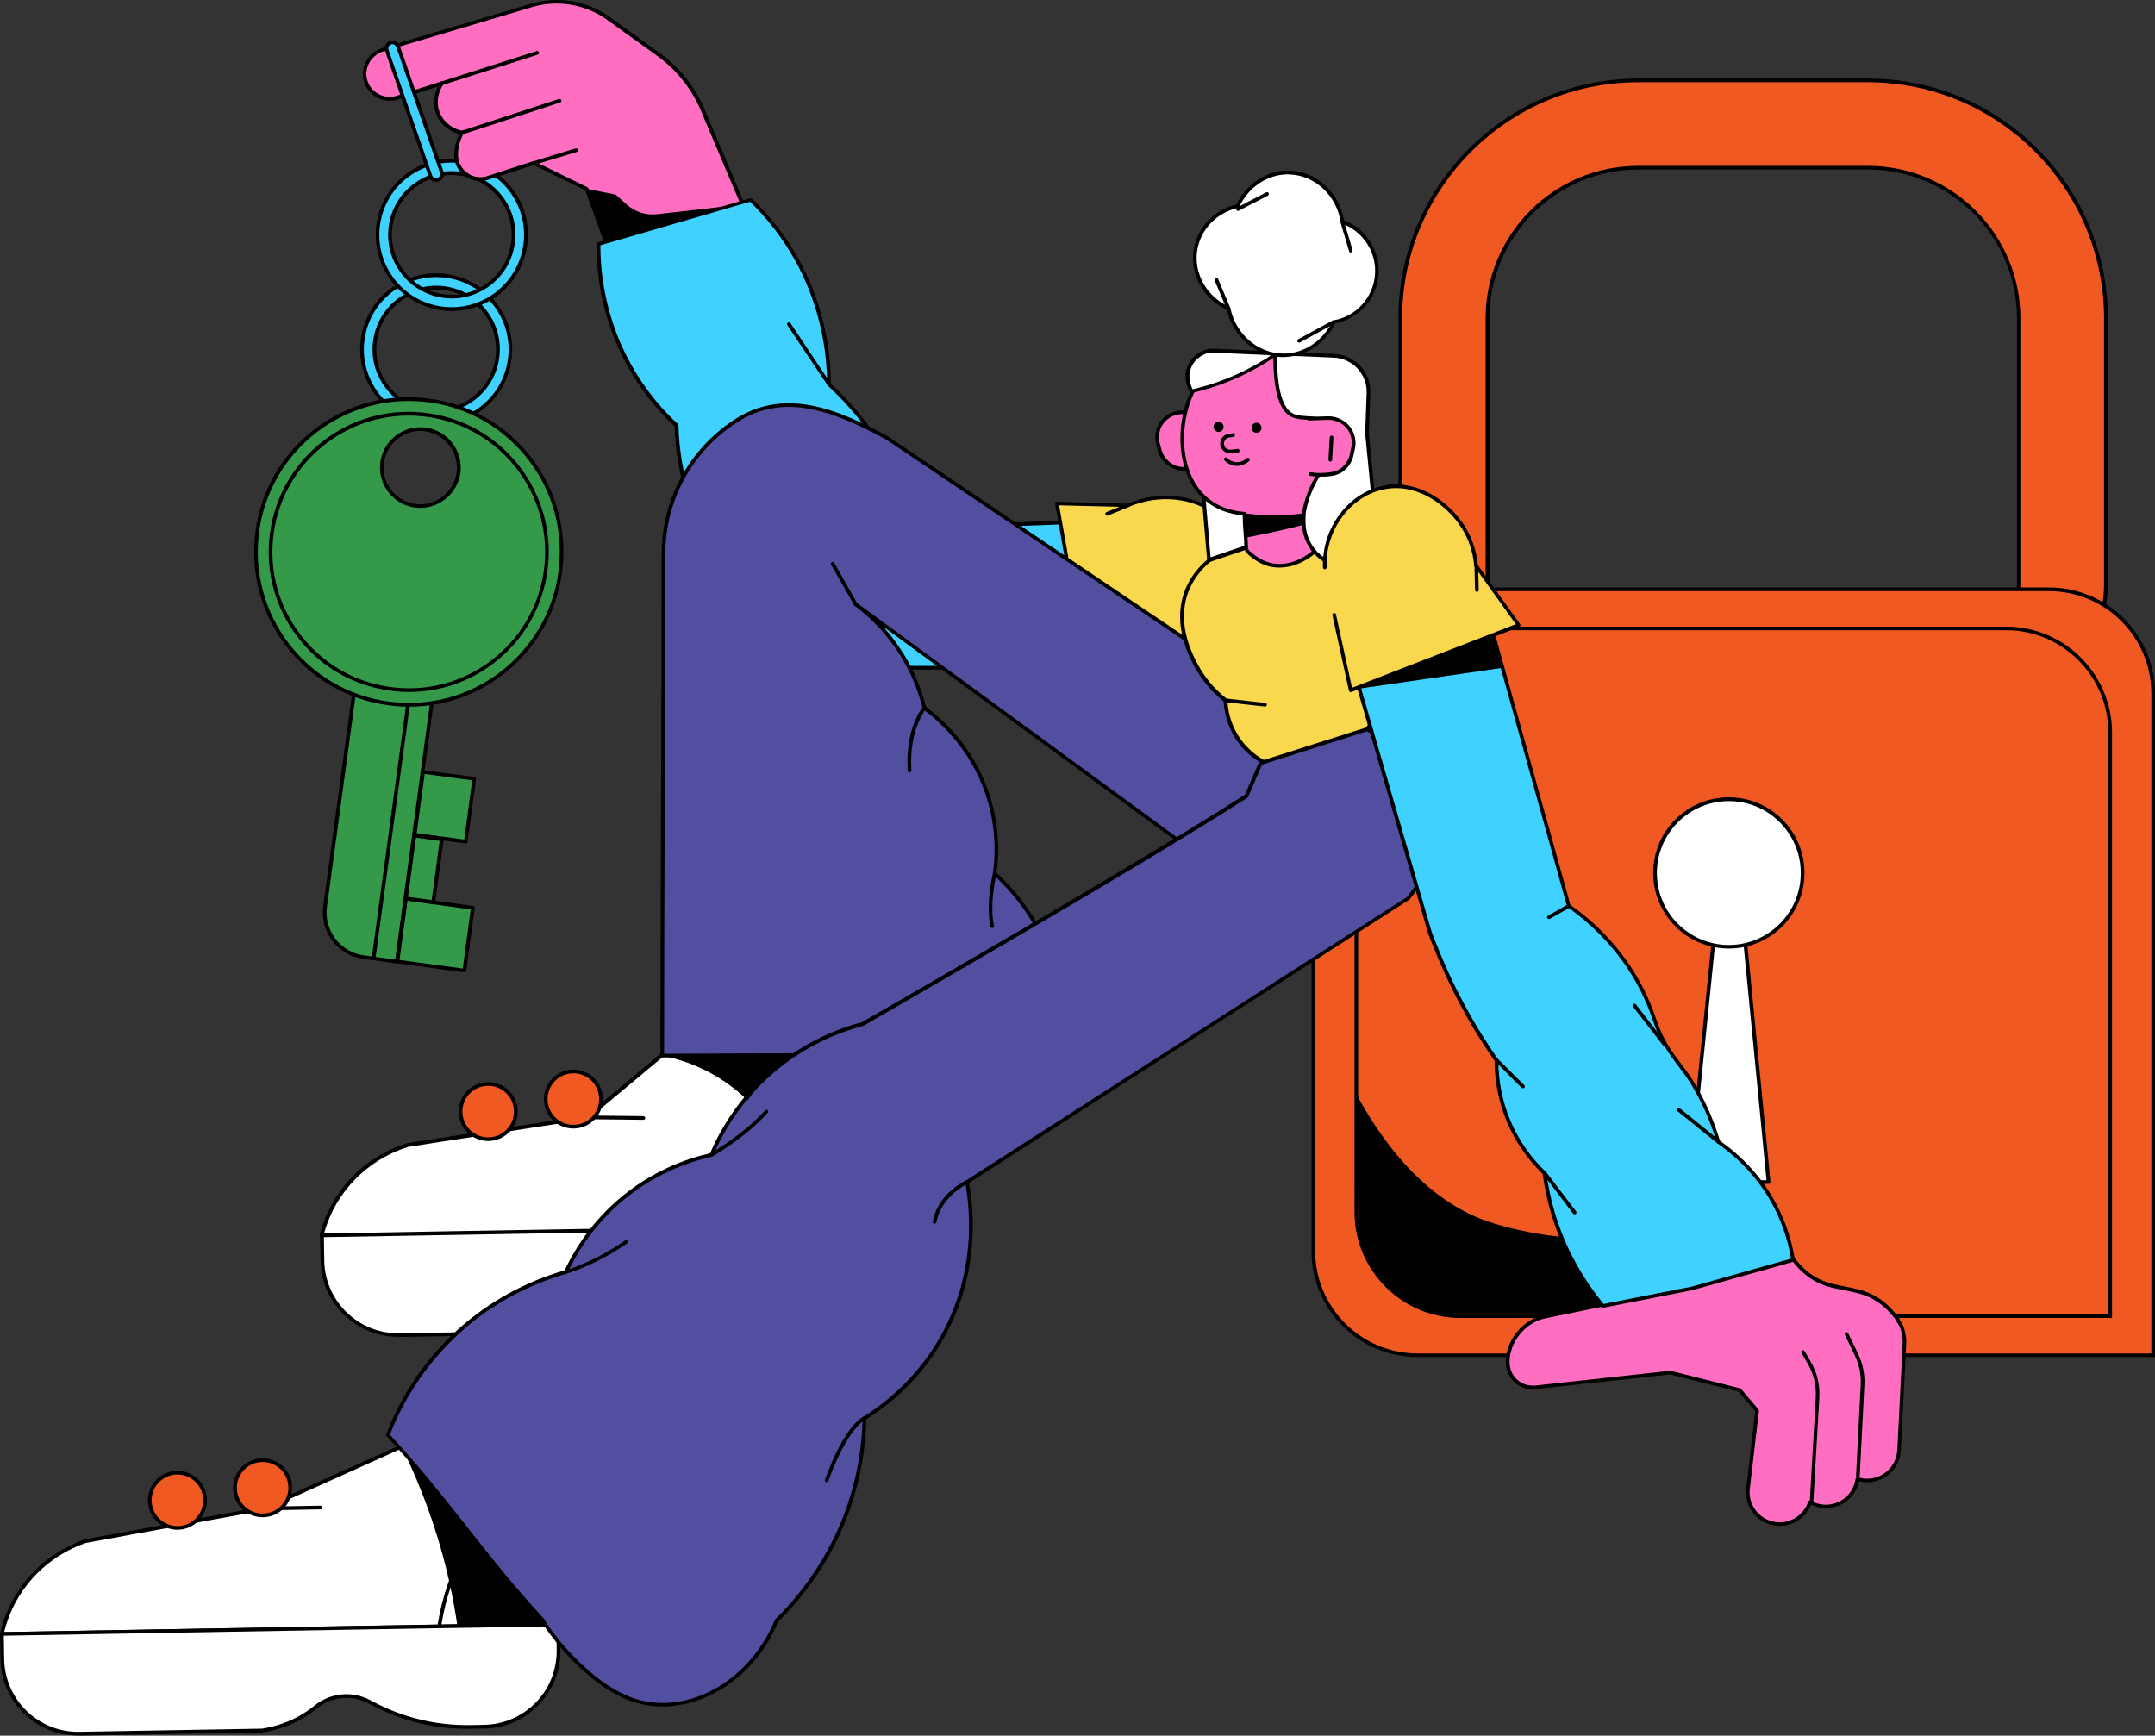 <?xml version="1.0" encoding="UTF-8" standalone="no"?><!-- Generator: Gravit.io --><svg xmlns="http://www.w3.org/2000/svg" xmlns:xlink="http://www.w3.org/1999/xlink" style="isolation:isolate" viewBox="0 0 1755.2 1413.693" width="1755.2pt" height="1413.693pt"><rect x="0" y="0" width="1755.2" height="1413.693" fill="#333333" stroke="none"/><defs><clipPath id="_clipPath_iHIePexbz3bAdm19Kik8mRH551bFKA3X"><rect width="1755.2" height="1413.693"/></clipPath></defs><g clip-path="url(#_clipPath_iHIePexbz3bAdm19Kik8mRH551bFKA3X)"><g><g><path d=" M 1629.8 561.693 L 1225.9 561.693 C 1178.8 561.693 1140.5 523.393 1140.5 476.293 L 1140.5 259.293 C 1140.5 152.493 1227.4 65.493 1334.3 65.493 L 1521.5 65.493 C 1628.3 65.493 1715.3 152.393 1715.3 259.293 L 1715.3 476.293 C 1715.3 523.393 1676.9 561.693 1629.8 561.693 Z  M 1334.3 136.593 C 1266.6 136.593 1211.6 191.693 1211.6 259.293 C 1211.6 283.993 1211.6 308.693 1211.6 333.493 C 1211.6 381.093 1211.6 428.693 1211.6 476.293 C 1211.6 477.293 1211.7 482.293 1215.8 486.493 C 1218.4 489.093 1222 490.693 1226 490.693 L 1629.9 490.693 C 1637.8 490.693 1644.3 484.293 1644.3 476.293 L 1644.3 259.293 C 1644.3 191.593 1589.2 136.593 1521.6 136.593 L 1334.3 136.593 L 1334.3 136.593 Z " fill="rgb(241,89,34)"/><path d=" M 1629.8 563.193 L 1225.9 563.193 C 1178 563.193 1139 524.193 1139 476.293 L 1139 259.293 C 1139 151.593 1226.6 63.993 1334.3 63.993 L 1521.5 63.993 C 1629.2 63.993 1716.8 151.593 1716.8 259.293 L 1716.8 476.293 C 1716.8 524.193 1677.8 563.193 1629.8 563.193 Z  M 1334.3 66.993 C 1228.3 66.993 1142 153.293 1142 259.293 L 1142 476.293 C 1142 522.593 1179.6 560.193 1225.9 560.193 L 1629.8 560.193 C 1676.1 560.193 1713.7 522.593 1713.7 476.293 L 1713.7 259.293 C 1713.7 153.293 1627.4 66.993 1521.4 66.993 L 1334.3 66.993 L 1334.3 66.993 Z  M 1629.8 492.193 L 1225.9 492.193 C 1221.7 492.193 1217.7 490.493 1214.7 487.493 C 1210.5 483.293 1210.1 478.293 1210 476.293 L 1210 333.493 L 1210 259.293 C 1210 190.793 1265.7 135.093 1334.2 135.093 L 1521.4 135.093 C 1589.9 135.093 1645.6 190.793 1645.6 259.293 L 1645.6 476.293 C 1645.7 485.093 1638.6 492.193 1629.8 492.193 Z  M 1334.3 138.093 C 1267.5 138.093 1213.1 192.493 1213.1 259.293 L 1213.1 333.493 L 1213.1 476.293 C 1213.1 477.493 1213.4 481.893 1216.9 485.393 C 1219.3 487.793 1222.6 489.193 1226 489.193 L 1629.9 489.193 C 1637 489.193 1642.8 483.393 1642.8 476.293 L 1642.8 259.293 C 1642.8 192.493 1588.4 138.093 1521.6 138.093 L 1334.3 138.093 Z " fill="rgb(0,0,0)"/><path d=" M 1753.7 1103.793 L 1154.5 1103.793 C 1107.7 1103.793 1069.7 1065.793 1069.7 1018.993 L 1069.7 479.993 L 1668.9 479.993 C 1715.7 479.993 1753.7 517.993 1753.7 564.793 L 1753.7 1103.793 Z " fill="rgb(241,89,34)"/><path d=" M 1755.2 1105.293 L 1154.5 1105.293 C 1106.9 1105.293 1068.2 1066.593 1068.2 1018.993 L 1068.2 478.493 L 1668.9 478.493 C 1716.5 478.493 1755.2 517.193 1755.2 564.793 L 1755.2 1105.293 Z  M 1071.2 481.493 L 1071.2 1019.093 C 1071.2 1064.993 1108.6 1102.393 1154.5 1102.393 L 1752.2 1102.393 L 1752.2 564.793 C 1752.2 518.893 1714.8 481.493 1668.9 481.493 L 1071.2 481.493 Z " fill="rgb(0,0,0)"/><path d=" M 1440.5 962.793 L 1375.8 962.793 C 1382.7 894.493 1389.6 826.193 1396.5 757.893 C 1404.5 757.393 1412.4 756.893 1420.4 756.293 C 1427 825.193 1433.8 893.993 1440.5 962.793 Z " fill="rgb(255,255,255)"/><path d=" M 1440.5 964.293 L 1375.8 964.293 C 1375.4 964.293 1375 964.093 1374.7 963.793 C 1374.4 963.493 1374.3 963.093 1374.3 962.593 L 1395 757.693 C 1395.1 756.993 1395.7 756.393 1396.4 756.393 L 1420.3 754.793 C 1421.1 754.693 1421.8 755.293 1421.9 756.193 L 1442 962.593 C 1442 962.993 1441.9 963.393 1441.6 963.793 C 1441.3 964.093 1440.9 964.293 1440.5 964.293 Z  M 1377.4 961.293 L 1438.8 961.293 L 1419 757.893 L 1397.9 759.293 L 1377.4 961.293 Z " fill="rgb(0,0,0)"/><circle vector-effect="non-scaling-stroke" cx="1408.1" cy="710.993" r="60.1" fill="rgb(255,255,255)"/><path d=" M 1408.1 772.593 C 1374.1 772.593 1346.5 744.993 1346.5 710.993 C 1346.5 676.993 1374.1 649.393 1408.1 649.393 C 1442.1 649.393 1469.7 676.993 1469.7 710.993 C 1469.7 744.993 1442.1 772.593 1408.1 772.593 Z  M 1408.1 652.493 C 1375.8 652.493 1349.5 678.793 1349.5 711.093 C 1349.5 743.393 1375.8 769.693 1408.1 769.693 C 1440.4 769.693 1466.7 743.393 1466.7 711.093 C 1466.7 678.793 1440.4 652.493 1408.1 652.493 Z " fill="rgb(0,0,0)"/><path d=" M 1720.2 1073.493 L 1189.5 1073.493 C 1141.9 1073.493 1103.2 1034.793 1103.2 987.193 L 1103.2 510.393 L 1633.9 510.393 C 1681.5 510.393 1720.2 549.093 1720.2 596.693 L 1720.2 1073.493 Z  M 1106.2 513.393 L 1106.2 987.193 C 1106.2 1033.093 1143.6 1070.493 1189.5 1070.493 L 1717.2 1070.493 L 1717.2 596.593 C 1717.2 550.693 1679.8 513.293 1633.9 513.293 L 1106.2 513.293 L 1106.2 513.393 Z " fill="rgb(0,0,0)"/><path d=" M 1453.3 1067.293 C 1365.3 1068.893 1277.4 1070.393 1189.4 1071.993 C 1180.7 1071.493 1161.9 1069.293 1143.1 1056.593 C 1116.9 1038.893 1108.5 1012.893 1106.3 1005.293 C 1105.8 967.293 1105.3 929.193 1104.8 891.193 C 1121.7 922.793 1157.9 978.593 1216.4 996.393 C 1259.8 1009.593 1292.1 1008.293 1292.1 1008.293 C 1348.8 1002.793 1362.3 1009.593 1388.7 1019.293 C 1405.8 1025.493 1429.4 1038.193 1453.3 1067.293 Z " fill="rgb(0,0,0)"/></g><g><g><g><g><g><path d=" M 323.1 783.193 L 296.1 779.493 C 276.1 776.793 262 758.393 264.8 738.293 L 300.3 476.593 L 363.5 485.193 L 323.1 783.193 Z " fill="rgb(52,153,72)"/></g><g><path d=" M 323.1 784.693 C 323 784.693 323 784.693 322.9 784.693 L 295.9 780.993 C 285.8 779.593 276.9 774.393 270.7 766.293 C 264.5 758.193 261.9 748.193 263.3 738.093 L 298.8 476.293 C 298.9 475.893 299.1 475.493 299.4 475.293 C 299.7 475.093 300.1 474.993 300.5 474.993 L 363.7 483.593 C 364.5 483.693 365.1 484.493 365 485.293 L 324.6 783.393 C 324.5 783.793 324.3 784.193 324 784.393 C 323.8 784.593 323.5 784.693 323.1 784.693 Z  M 301.6 478.293 L 266.3 738.593 C 265 747.893 267.5 757.093 273.2 764.593 C 278.9 772.093 287.1 776.893 296.4 778.093 L 321.9 781.593 L 361.9 486.493 L 301.6 478.293 Z " fill="rgb(0,0,0)"/></g></g><g><path d=" M 363.4 224.693 C 330.3 220.193 299.9 243.393 295.4 276.493 C 290.9 309.593 314.1 339.993 347.2 344.493 C 380.3 348.993 410.7 325.793 415.2 292.693 C 419.7 259.593 396.5 229.193 363.4 224.693 Z  M 348.5 334.493 C 321 330.793 301.7 305.393 305.4 277.893 C 309.1 250.393 334.5 231.093 362 234.793 C 389.5 238.493 408.8 263.893 405.1 291.393 C 401.4 318.893 376.1 338.193 348.5 334.493 Z " fill="rgb(63,209,255)"/><path d=" M 355.4 346.493 C 352.6 346.493 349.8 346.293 347 345.893 C 330.6 343.693 316.1 335.193 306 321.993 C 296 308.793 291.7 292.593 293.9 276.193 C 298.5 242.393 329.7 218.593 363.6 223.193 C 397.4 227.793 421.2 258.993 416.6 292.893 C 414.4 309.293 405.9 323.793 392.7 333.893 C 381.9 342.193 368.9 346.493 355.4 346.493 Z  M 355.2 225.693 C 342.4 225.693 330 229.893 319.6 237.693 C 307.1 247.193 299 261.093 296.9 276.693 C 294.8 292.293 298.9 307.793 308.4 320.293 C 317.9 332.793 331.8 340.893 347.4 342.993 C 363 345.093 378.5 340.993 391 331.493 C 403.5 321.993 411.6 308.093 413.7 292.493 C 418.1 260.293 395.4 230.593 363.2 226.193 C 360.5 225.893 357.8 225.693 355.2 225.693 Z  M 355.4 336.393 C 353.1 336.393 350.7 336.193 348.3 335.893 C 334.6 333.993 322.4 326.993 314 315.893 C 305.6 304.793 302 291.293 303.9 277.593 C 307.7 249.293 333.9 229.393 362.2 233.193 C 375.9 235.093 388.1 242.093 396.5 253.193 C 404.9 264.193 408.5 277.793 406.6 291.493 C 404.7 305.193 397.7 317.393 386.6 325.793 C 377.6 332.793 366.7 336.393 355.4 336.393 Z  M 348.7 332.993 C 361.6 334.793 374.4 331.393 384.8 323.493 C 395.2 315.593 401.9 304.093 403.6 291.193 C 405.3 278.293 402 265.493 394.1 255.093 C 386.2 244.693 374.7 237.993 361.8 236.293 C 335.1 232.693 310.5 251.393 306.9 278.093 C 305.1 290.993 308.5 303.793 316.4 314.193 C 324.3 324.493 335.8 331.193 348.7 332.993 Z " fill="rgb(0,0,0)"/></g><g><path d=" M 376.1 131.493 C 343 126.993 312.6 150.193 308.1 183.293 C 303.6 216.393 326.8 246.793 359.9 251.293 C 393 255.793 423.4 232.593 427.9 199.493 C 432.3 166.393 409.1 135.893 376.1 131.493 Z  M 361.2 241.193 C 333.7 237.493 314.4 212.093 318.1 184.593 C 321.8 157.093 347.2 137.793 374.7 141.493 C 402.2 145.193 421.5 170.593 417.8 198.093 C 414.1 225.593 388.7 244.893 361.2 241.193 Z " fill="rgb(63,209,255)"/><path d=" M 368 253.293 C 365.2 253.293 362.4 253.093 359.6 252.693 C 325.8 248.093 302 216.893 306.6 182.993 C 308.8 166.593 317.3 152.093 330.5 141.993 C 343.7 131.993 359.9 127.693 376.3 129.893 L 376.3 129.893 C 392.7 132.093 407.2 140.593 417.3 153.793 C 427.4 166.993 431.6 183.193 429.4 199.593 C 425.1 230.693 398.5 253.293 368 253.293 Z  M 367.8 132.393 C 355 132.393 342.6 136.593 332.2 144.393 C 319.7 153.893 311.6 167.793 309.5 183.393 C 307.4 198.993 311.5 214.493 321 226.993 C 330.5 239.493 344.4 247.593 360 249.693 C 392.2 254.093 421.9 231.393 426.3 199.193 C 428.4 183.593 424.3 168.093 414.8 155.593 C 405.3 143.093 391.4 134.993 375.8 132.893 L 375.8 132.893 C 373.2 132.593 370.5 132.393 367.8 132.393 Z  M 368 243.093 C 365.7 243.093 363.4 242.893 361 242.593 L 361 242.593 C 332.7 238.793 312.8 212.593 316.6 184.293 C 318.5 170.593 325.5 158.393 336.6 149.993 C 347.6 141.593 361.2 137.993 374.9 139.893 C 388.6 141.793 400.8 148.793 409.2 159.893 C 417.6 170.893 421.2 184.493 419.3 198.193 C 415.8 224.193 393.5 243.093 368 243.093 Z  M 361.4 239.693 C 388.1 243.293 412.7 224.593 416.3 197.893 C 418.1 184.993 414.7 172.193 406.8 161.793 C 398.9 151.393 387.4 144.693 374.5 142.993 C 361.6 141.193 348.8 144.593 338.4 152.493 C 328 160.393 321.3 171.893 319.6 184.793 C 316 211.393 334.7 236.093 361.4 239.693 L 361.4 239.693 Z " fill="rgb(0,0,0)"/></g><g><g><g><path d=" M 349.6 326.193 C 281.5 316.993 218.8 364.693 209.5 432.793 C 200.3 500.993 248.1 563.693 316.2 572.893 C 384.3 582.093 447 534.393 456.3 466.293 C 465.5 398.193 417.8 335.493 349.6 326.193 Z  M 338 411.893 C 320.8 409.593 308.8 393.793 311.1 376.593 C 313.4 359.393 329.2 347.393 346.4 349.693 C 363.6 351.993 375.6 367.793 373.3 384.993 C 371 402.193 355.2 414.293 338 411.893 Z " fill="rgb(52,153,72)"/></g></g><g><g><path d=" M 333.2 575.593 C 327.5 575.593 321.8 575.193 316 574.393 C 247.2 565.093 198.8 501.493 208.1 432.593 C 212.6 399.293 229.9 369.693 256.6 349.293 C 283.4 328.893 316.5 320.193 349.8 324.693 C 383.1 329.193 412.7 346.493 433.1 373.193 C 453.5 399.993 462.2 433.093 457.7 466.393 C 453.2 499.693 435.9 529.293 409.2 549.693 C 387.1 566.693 360.6 575.593 333.2 575.593 Z  M 332.7 326.593 C 306 326.593 280.1 335.293 258.5 351.693 C 232.4 371.593 215.5 400.493 211.1 432.993 C 202 500.193 249.2 562.293 316.4 571.393 C 349 575.793 381.3 567.293 407.4 547.393 C 433.5 527.493 450.4 498.593 454.8 466.093 C 459.2 433.593 450.7 401.193 430.8 375.093 C 410.9 348.993 382 332.093 349.5 327.693 C 343.8 326.993 338.2 326.593 332.7 326.593 Z  M 342.3 413.693 C 340.8 413.693 339.4 413.593 337.9 413.393 C 329.2 412.193 321.5 407.693 316.2 400.693 C 310.9 393.693 308.6 385.093 309.8 376.393 C 311 367.693 315.5 359.993 322.5 354.693 C 329.5 349.393 338.1 347.093 346.8 348.293 C 364.8 350.693 377.4 367.293 375 385.293 C 372.6 401.693 358.4 413.693 342.3 413.693 Z  M 342.2 350.993 C 335.7 350.993 329.4 353.093 324.2 357.093 C 317.8 361.893 313.8 368.993 312.7 376.893 C 311.6 384.793 313.7 392.693 318.5 398.993 C 323.3 405.293 330.4 409.393 338.3 410.493 C 354.6 412.693 369.7 401.193 371.9 384.893 C 374.1 368.593 362.6 353.493 346.3 351.293 C 344.9 350.993 343.5 350.993 342.2 350.993 Z " fill="rgb(0,0,0)"/></g></g></g><g><g><rect x="328.547" y="733.75" width="51.598" height="54.998" transform="matrix(0.134,-0.991,0.991,0.134,-447.597,1010.145)" fill="rgb(52,153,72)"/></g><g><path d=" M 378.2 791.993 C 378.1 791.993 378.1 791.993 378 791.993 L 323.5 784.593 C 322.7 784.493 322.1 783.693 322.2 782.893 L 329.1 731.793 C 329.2 731.393 329.4 730.993 329.7 730.793 C 330 730.593 330.4 730.493 330.8 730.493 L 385.3 737.893 C 386.1 737.993 386.7 738.793 386.6 739.593 L 379.7 790.693 C 379.6 791.093 379.4 791.493 379.1 791.693 C 378.8 791.893 378.5 791.993 378.2 791.993 Z  M 325.4 781.893 L 376.9 788.893 L 383.4 740.693 L 331.9 733.693 L 325.4 781.893 Z " fill="rgb(0,0,0)"/></g></g><g><g><rect x="319.39" y="696.496" width="51.598" height="22.399" transform="matrix(0.134,-0.991,0.991,0.134,-402.455,954.71)" fill="rgb(52,153,72)"/></g><g><path d=" M 352.9 736.293 C 352.8 736.293 352.8 736.293 352.7 736.293 L 330.5 733.293 C 329.7 733.193 329.1 732.393 329.2 731.593 L 336.1 680.493 C 336.2 680.093 336.4 679.693 336.7 679.493 C 337 679.293 337.4 679.193 337.8 679.193 L 360 682.193 C 360.8 682.293 361.4 683.093 361.3 683.893 L 354.4 734.993 C 354.3 735.393 354.1 735.793 353.8 735.993 C 353.5 736.193 353.2 736.293 352.9 736.293 Z  M 332.3 730.493 L 351.6 733.093 L 358.1 684.893 L 338.8 682.293 L 332.3 730.493 Z " fill="rgb(0,0,0)"/></g></g><g><g><rect x="336.106" y="636.059" width="51.598" height="41.998" transform="matrix(0.134,-0.991,0.991,0.134,-337.806,927.438)" fill="rgb(52,153,72)"/></g><g><path d=" M 379.3 686.993 C 379.2 686.993 379.2 686.993 379.1 686.993 L 337.5 681.393 C 337.1 681.293 336.7 681.093 336.5 680.793 C 336.3 680.493 336.2 680.093 336.2 679.693 L 343.1 628.593 C 343.2 627.793 344 627.193 344.8 627.293 L 386.4 632.893 C 386.8 632.993 387.2 633.193 387.4 633.493 C 387.6 633.793 387.7 634.193 387.7 634.593 L 380.8 685.693 C 380.7 686.493 380.1 686.993 379.3 686.993 Z  M 339.4 678.593 L 378.1 683.793 L 384.6 635.593 L 345.9 630.393 L 339.4 678.593 Z " fill="rgb(0,0,0)"/></g></g><g><line x1="332.1" y1="575.593" x2="304.4" y2="779.593"/><path d=" M 304.4 781.093 C 304.3 781.093 304.3 781.093 304.2 781.093 C 303.4 780.993 302.8 780.193 302.9 779.393 L 330.6 575.393 C 330.7 574.593 331.5 573.993 332.3 574.093 C 333.1 574.193 333.7 574.993 333.6 575.793 L 305.9 779.793 C 305.8 780.493 305.1 781.093 304.4 781.093 Z " fill="rgb(0,0,0)"/></g><g><path d=" M 333.2 563.593 C 328 563.593 322.8 563.293 317.6 562.493 C 287.4 558.393 260.6 542.793 242.2 518.593 C 223.7 494.393 215.8 464.393 219.9 434.193 C 224 403.993 239.6 377.193 263.8 358.793 C 288 340.293 318 332.393 348.2 336.493 C 410.5 344.893 454.3 402.493 445.9 464.793 C 441.8 494.993 426.2 521.793 402 540.193 C 381.9 555.593 357.9 563.593 333.2 563.593 Z  M 332.7 338.493 C 308.6 338.493 285.2 346.293 265.7 361.193 C 242.1 379.193 226.9 405.193 222.9 434.593 C 218.9 463.993 226.6 493.193 244.6 516.793 C 262.6 540.393 288.6 555.593 318 559.593 C 347.4 563.593 376.6 555.893 400.2 537.893 C 423.8 519.893 439 493.893 443 464.493 L 444.5 464.693 L 443 464.493 C 451.2 403.793 408.6 347.793 347.9 339.493 C 342.8 338.893 337.7 338.493 332.7 338.493 Z " fill="rgb(0,0,0)"/></g></g><g><path d=" M 621.2 205.093 L 572.2 89.493 C 564.6 71.493 552.1 55.893 536.3 44.493 L 495.3 14.993 C 477.3 1.993 454.3 -1.807 433 4.493 L 312 40.493 C 300.8 43.793 294.3 55.693 298 66.793 C 301.6 77.293 313 82.993 323.6 79.593 L 360 67.893 C 359.2 68.993 352.4 78.793 356.1 90.693 C 358.9 99.693 366.8 106.393 376.3 108.193 C 374.6 111.193 371.3 117.793 371.5 126.693 C 371.5 126.793 371.5 126.993 371.5 127.093 C 371.9 140.093 384.8 148.993 397.2 144.993 C 409.7 140.893 422.3 136.893 434.8 132.793 C 451.2 140.793 461.4 145.793 477.8 153.793 L 510.8 244.593 L 621.2 205.093 Z " fill="rgb(255,110,193)"/><path d=" M 510.8 246.193 C 510.2 246.193 509.6 245.793 509.4 245.193 L 476.6 154.893 L 434.6 134.393 L 397.6 146.393 C 391.2 148.493 384.3 147.393 378.8 143.493 C 373.4 139.693 370.1 133.693 370 127.093 L 370 126.693 C 369.9 119.393 372 113.393 374.1 109.193 C 364.9 106.793 357.5 100.093 354.7 91.093 C 352 82.393 354.5 74.793 356.7 70.493 L 324.1 80.993 C 312.8 84.593 300.5 78.493 296.7 67.193 C 294.8 61.593 295.3 55.593 298 50.293 C 300.8 44.893 305.8 40.693 311.7 38.993 L 432.7 2.993 C 454.3 -3.407 478.1 0.593 496.3 13.693 L 537.3 43.193 C 553.4 54.793 566 70.593 573.7 88.793 L 622.7 204.393 C 622.9 204.793 622.9 205.193 622.7 205.593 C 622.5 205.993 622.2 206.293 621.8 206.393 L 511.3 246.093 C 511.1 246.193 511 246.193 510.8 246.193 Z  M 434.7 131.293 C 434.9 131.293 435.2 131.393 435.4 131.493 L 478.4 152.493 C 478.7 152.693 479 152.993 479.2 153.293 L 511.7 242.693 L 619.2 204.193 L 570.8 89.993 C 563.3 72.193 551 56.893 535.4 45.593 L 494.4 16.093 C 476.9 3.493 454.1 -0.407 433.4 5.793 L 312.4 41.793 C 307.3 43.293 303 46.893 300.5 51.593 C 298.1 56.193 297.7 61.293 299.4 66.093 C 302.7 75.793 313.3 81.093 323.1 77.993 L 359.5 66.293 C 360.1 66.093 360.8 66.293 361.2 66.793 C 361.6 67.293 361.6 67.993 361.2 68.593 C 360.5 69.593 354.1 78.893 357.6 89.993 C 360.3 98.493 367.6 104.793 376.7 106.493 C 377.2 106.593 377.6 106.893 377.8 107.293 C 378 107.693 378 108.293 377.7 108.693 C 375.5 112.493 372.9 118.693 373.1 126.393 L 373.1 126.793 C 373.3 132.493 376 137.593 380.7 140.893 C 385.4 144.293 391.3 145.193 396.9 143.393 L 434.5 131.193 C 434.4 131.393 434.6 131.293 434.7 131.293 Z " fill="rgb(0,0,0)"/><path d=" M 636.6 543.893 C 761.2 543.893 885.8 543.893 1010.4 543.893 C 999.5 502.993 988.6 462.193 977.7 421.293 C 868.8 425.393 759.8 429.493 650.9 433.593 C 646.1 470.293 641.3 507.093 636.6 543.893 Z " fill="rgb(63,209,255)"/><path d=" M 1010.4 545.393 L 636.6 545.393 C 636.2 545.393 635.8 545.193 635.5 544.893 C 635.2 544.593 635.1 544.093 635.1 543.693 L 649.4 433.393 C 649.5 432.693 650.1 432.093 650.8 432.093 L 977.6 419.793 C 978.3 419.793 978.9 420.193 979.1 420.893 L 1011.8 543.493 C 1011.9 543.993 1011.8 544.393 1011.5 544.793 C 1011.3 545.193 1010.8 545.393 1010.4 545.393 Z  M 638.3 542.393 L 1008.4 542.393 L 976.5 422.893 L 652.2 435.093 L 638.3 542.393 Z " fill="rgb(0,0,0)"/><path d=" M 886.5 554.593 C 915.5 544.993 944.4 535.393 973.4 525.793 C 995.4 518.493 1016 496.593 1017.7 469.993 C 1019.6 441.193 994.6 421.093 992.3 419.293 C 972.2 403.593 944 400.893 918.8 411.593 C 899.5 411.093 880.2 410.493 860.9 409.993 C 869.4 458.193 877.9 506.393 886.5 554.593 Z " fill="rgb(249,216,78)"/><path d=" M 886.5 556.093 C 886.2 556.093 886 555.993 885.7 555.893 C 885.3 555.693 885.1 555.293 885 554.893 L 859.4 410.393 C 859.3 409.993 859.4 409.493 859.7 409.193 C 860 408.893 860.4 408.593 860.9 408.693 L 918.4 410.293 C 944.2 399.393 972.8 402.393 993.1 418.293 C 996 420.493 1021 440.993 1019.1 470.293 C 1017.2 498.593 994.9 520.393 973.8 527.393 L 886.9 556.193 C 886.8 556.093 886.6 556.093 886.5 556.093 Z  M 862.6 411.593 L 887.6 552.593 L 972.8 524.293 C 993 517.593 1014.3 496.793 1016.1 469.793 C 1017.9 441.993 994 422.493 991.3 420.393 C 971.8 405.193 944.2 402.293 919.3 412.893 C 919.1 412.993 918.9 412.993 918.7 412.993 L 862.6 411.593 Z " fill="rgb(0,0,0)"/><path d=" M 487.5 198.693 C 487.4 217.193 489.6 251.393 507.9 288.593 C 521.5 316.193 538.8 335.193 551 346.593 C 551.5 366.393 555.3 407.593 581.4 449.993 C 599.7 479.793 621.8 498.593 636.5 509.193 C 643.2 518.293 649.9 527.393 656.7 536.493 C 662.1 519.393 667.4 502.293 672.8 485.193 C 699.9 493.793 727 502.393 754.2 510.993 C 753.7 492.293 753.1 473.593 752.6 454.893 C 748.9 433.893 740.7 402.093 720.4 368.293 C 705.5 343.593 688.8 325.493 675.5 313.193 C 675.4 291.793 672 252.293 648.9 211.093 C 637 189.793 623.2 173.993 611.7 162.893 C 570.2 174.693 528.8 186.693 487.5 198.693 Z " fill="rgb(63,209,255)"/><path d=" M 656.7 537.993 C 656.2 537.993 655.8 537.793 655.5 537.393 L 635.5 510.293 C 613.1 494.093 594.5 474.093 580.1 450.793 C 556.2 411.893 550.3 373.093 549.5 347.293 C 531.7 330.593 517.2 311.093 506.5 289.293 C 492.8 261.493 485.7 230.193 485.9 198.793 C 485.9 198.093 486.3 197.593 487 197.393 L 611.1 161.493 C 611.6 161.293 612.2 161.493 612.6 161.893 C 627.5 176.293 640.1 192.593 650.1 210.393 C 667.2 241.093 676.5 276.393 676.8 312.593 C 694.3 328.793 709.3 347.293 721.5 367.593 C 737.6 394.393 748.5 423.693 753.9 454.693 C 753.9 454.793 753.9 454.793 753.9 454.893 L 755.5 510.993 C 755.5 511.493 755.3 511.893 754.9 512.193 C 754.5 512.493 754 512.593 753.5 512.393 L 673.6 487.093 L 658.2 536.893 C 658 537.393 657.6 537.793 657 537.893 C 656.9 537.993 656.8 537.993 656.7 537.993 Z  M 489 199.793 C 489 230.393 496 260.793 509.3 287.893 C 519.9 309.493 534.3 328.893 552.1 345.393 C 552.4 345.693 552.6 346.093 552.6 346.493 C 553.2 371.993 559 410.493 582.8 449.193 C 596.9 472.193 615.4 491.993 637.5 507.993 C 637.6 508.093 637.7 508.193 637.8 508.293 L 656.2 533.193 L 671.4 484.693 C 671.5 484.293 671.8 483.993 672.1 483.793 C 672.5 483.593 672.9 483.593 673.2 483.693 L 752.5 508.793 L 750.9 454.893 C 745.5 424.293 734.8 395.393 718.9 368.893 C 706.7 348.593 691.7 330.193 674.2 314.093 C 673.9 313.793 673.7 313.393 673.7 312.993 C 673.5 277.093 664.3 241.993 647.3 211.593 C 637.6 194.293 625.4 178.393 610.9 164.293 L 489 199.793 Z " fill="rgb(0,0,0)"/><path d=" M 696.8 491.793 C 690.6 480.893 684.4 469.993 678.2 459.093" fill="rgb(82,79,160)"/><path d=" M 356.8 146.293 L 356.8 146.293 C 354.3 147.193 351.5 145.793 350.6 143.293 L 315 40.893 C 314.1 38.393 315.5 35.593 318 34.693 L 318 34.693 C 320.5 33.793 323.3 35.193 324.2 37.693 L 359.8 140.093 C 360.7 142.593 359.3 145.393 356.8 146.293 Z " fill="rgb(63,209,255)"/><path d=" M 355.2 148.093 C 354.3 148.093 353.3 147.893 352.4 147.493 C 350.9 146.793 349.7 145.493 349.2 143.893 L 313.6 41.493 C 312.4 38.193 314.2 34.593 317.5 33.393 C 320.8 32.293 324.4 33.993 325.6 37.293 L 361.2 139.693 C 361.8 141.293 361.7 142.993 360.9 144.593 C 360.2 146.093 358.9 147.293 357.3 147.793 L 357.3 147.793 C 356.6 147.893 355.9 148.093 355.2 148.093 Z  M 319.6 35.993 C 319.2 35.993 318.9 36.093 318.5 36.193 C 316.8 36.793 315.8 38.693 316.4 40.493 L 352 142.893 C 352.3 143.693 352.9 144.393 353.7 144.793 C 354.5 145.193 355.4 145.193 356.3 144.893 L 356.3 144.893 C 357.1 144.593 357.8 143.993 358.2 143.193 C 358.6 142.393 358.6 141.493 358.3 140.593 L 322.7 38.193 C 322.2 36.793 320.9 35.993 319.6 35.993 Z " fill="rgb(0,0,0)"/></g></g><g><path d=" M 561 841.193 L 478.6 909.993 L 331.8 932.693 C 322.1 935.793 299.7 944.493 281.6 966.793 C 269.5 981.793 264.3 996.893 261.9 1006.193 C 412.9 1007.893 563.9 1009.593 714.9 1011.293 C 716.4 1001.793 717.8 989.493 717.6 975.093 C 717.6 973.693 717.2 952.593 712.2 930.293 C 702.1 885.393 680.6 853.993 667.5 837.593 C 632 838.793 596.5 839.993 561 841.193 Z " fill="rgb(255,255,255)"/><path d=" M 714.9 1012.793 C 714.9 1012.793 714.9 1012.793 714.9 1012.793 L 261.9 1007.693 C 261.4 1007.693 261 1007.493 260.7 1007.093 C 260.4 1006.693 260.3 1006.293 260.4 1005.793 C 264.2 990.993 271 977.593 280.4 965.793 C 296.9 945.393 317.2 935.693 331.3 931.193 C 331.4 931.193 331.5 931.193 331.5 931.093 L 477.8 908.493 L 559.9 839.993 C 560.2 839.793 560.5 839.693 560.8 839.693 L 667.3 836.193 C 667.8 836.193 668.2 836.393 668.5 836.793 C 690.4 864.093 706 896.393 713.5 930.093 C 718.6 952.893 718.9 974.293 718.9 975.193 C 719 987.393 718.1 999.593 716.2 1011.593 C 716.2 1012.293 715.6 1012.793 714.9 1012.793 Z  M 263.9 1004.693 L 713.6 1009.793 C 715.4 998.393 716.2 986.693 716.1 975.193 C 716.1 974.293 715.8 953.193 710.7 930.793 C 703.3 897.693 688.1 866.093 666.7 839.293 L 561.5 842.793 L 479.5 911.193 C 479.3 911.393 479 911.493 478.8 911.493 L 332.2 934.193 C 318.5 938.593 298.8 947.993 282.9 967.793 C 274 978.593 267.7 991.093 263.9 1004.693 Z  M 478.6 909.993 L 478.6 909.993 L 478.6 909.993 Z " fill="rgb(0,0,0)"/><path d=" M 716.6 998.493 C 661.7 999.393 606.8 1000.293 551.9 1001.193 C 455.3 1002.893 358.8 1004.593 262.2 1006.293 L 262.6 1026.993 C 263.2 1060.993 291.3 1088.093 325.4 1087.493 L 474.9 1084.893 C 484 1083.493 501.6 1079.493 518.3 1066.093 C 518.4 1065.993 518.6 1065.893 518.7 1065.693 C 531.1 1055.593 548.4 1053.893 562.6 1061.493 C 564.9 1062.793 567.3 1063.993 569.8 1065.193 C 570 1065.293 570.1 1065.393 570.3 1065.393 C 593.4 1076.793 619 1082.393 644.8 1081.893 L 656.3 1081.693 C 690.4 1081.093 717.6 1053.093 717 1019.093 L 716.6 998.493 Z " fill="rgb(255,255,255)"/><path d=" M 324.4 1088.893 C 290 1088.893 261.7 1061.293 261.1 1026.893 L 260.7 1006.193 C 260.7 1005.393 261.3 1004.693 262.2 1004.693 L 551.9 999.593 L 716.6 996.893 C 716.6 996.893 716.6 996.893 716.6 996.893 C 717.4 996.893 718.1 997.593 718.1 998.393 L 718.5 1019.093 C 718.8 1035.993 712.5 1051.893 700.7 1063.993 C 689 1076.093 673.2 1082.993 656.3 1083.193 L 644.8 1083.393 C 618.6 1083.793 592.6 1078.093 569.6 1066.693 L 569.1 1066.493 C 566.7 1065.293 564.3 1064.093 561.9 1062.793 C 548.2 1055.493 531.7 1057.093 519.7 1066.893 L 519.3 1067.293 C 503.6 1079.993 486.6 1084.693 475.2 1086.393 C 475.1 1086.393 475.1 1086.393 475 1086.393 L 325.5 1088.993 C 325.1 1088.893 324.7 1088.893 324.4 1088.893 Z  M 263.8 1007.693 L 264.1 1026.893 C 264.7 1059.993 292.1 1086.493 325.4 1085.993 L 474.8 1083.393 C 485.9 1081.693 502.2 1077.193 517.4 1064.893 L 517.8 1064.593 C 530.7 1054.093 548.6 1052.393 563.3 1060.193 C 565.7 1061.493 568.1 1062.693 570.4 1063.893 L 570.9 1064.093 C 593.5 1075.293 619 1080.893 644.7 1080.493 L 656.2 1080.293 C 672.3 1079.993 687.3 1073.493 698.5 1061.993 C 709.7 1050.493 715.7 1035.293 715.4 1019.193 L 715.1 999.993 L 551.9 1002.693 L 263.8 1007.693 Z " fill="rgb(0,0,0)"/><path d=" M 701.1 896.693 C 701.1 896.693 635.6 917.993 618.4 1008.193" fill="rgb(255,255,255)"/><path d=" M 618.4 1009.693 C 618.3 1009.693 618.2 1009.693 618.1 1009.693 C 617.3 1009.493 616.8 1008.793 616.9 1007.893 C 625.9 960.893 648.1 932.793 665.2 917.493 C 683.7 900.893 699.9 895.493 700.6 895.293 C 701.4 894.993 702.2 895.493 702.5 896.293 C 702.8 897.093 702.3 897.893 701.5 898.193 C 701.3 898.293 685.1 903.693 667 919.893 C 650.3 934.893 628.6 962.393 619.7 1008.493 C 619.7 1009.193 619.1 1009.693 618.4 1009.693 Z " fill="rgb(0,0,0)"/><line x1="478.3" y1="910.093" x2="524" y2="910.593"/><path d=" M 524 912.093 C 524 912.093 524 912.093 524 912.093 L 478.3 911.593 C 477.5 911.593 476.8 910.893 476.8 910.093 C 476.8 909.293 477.5 908.593 478.3 908.593 C 478.3 908.593 478.3 908.593 478.3 908.593 L 524 909.093 C 524.8 909.093 525.5 909.793 525.5 910.593 C 525.5 911.493 524.9 912.093 524 912.093 Z " fill="rgb(0,0,0)"/><circle vector-effect="non-scaling-stroke" cx="467" cy="895.193" r="22.5" fill="rgb(241,89,34)"/><path d=" M 467 919.193 C 453.8 919.193 443 908.393 443 895.193 C 443 881.993 453.8 871.193 467 871.193 C 480.2 871.193 491 881.993 491 895.193 C 491 908.393 480.3 919.193 467 919.193 Z  M 467 874.193 C 455.4 874.193 446 883.593 446 895.193 C 446 906.793 455.4 916.193 467 916.193 C 478.6 916.193 488 906.793 488 895.193 C 488 883.593 478.6 874.193 467 874.193 Z " fill="rgb(0,0,0)"/><circle vector-effect="non-scaling-stroke" cx="397.6" cy="905.393" r="22.5" fill="rgb(241,89,34)"/><path d=" M 397.6 929.393 C 384.4 929.393 373.6 918.593 373.6 905.393 C 373.6 892.193 384.4 881.393 397.6 881.393 C 410.8 881.393 421.6 892.193 421.6 905.393 C 421.6 918.593 410.8 929.393 397.6 929.393 Z  M 397.6 884.393 C 386 884.393 376.6 893.793 376.6 905.393 C 376.6 916.993 386 926.393 397.6 926.393 C 409.2 926.393 418.6 916.993 418.6 905.393 C 418.6 893.793 409.2 884.393 397.6 884.393 Z " fill="rgb(0,0,0)"/><path d=" M 1101.8 612.293 C 975.6 527.193 849.4 442.193 723.2 357.093 C 681.3 334.093 638.6 316.993 598.7 343.193 C 562.3 367.093 540.4 407.593 540.4 451.093 C 540.4 588.293 539.4 722.493 539.4 859.693 C 648 859.193 756.7 858.793 865.3 858.293 C 867.1 842.993 867.9 817.893 859.2 788.893 C 846.9 747.993 822.4 722.493 810.2 711.293 C 812 697.993 813.5 673.793 804.1 645.893 C 790.8 606.593 763.9 584.493 753 576.493 C 749.9 563.893 743.3 544.293 728.7 524.193 C 717.7 509.093 705.9 498.593 696.8 491.793 C 802.5 569.193 908.2 646.693 1014 724.093 C 1080.3 735.793 1133.7 725.893 1148.3 696.593 C 1156.2 680.693 1164.9 654.893 1101.8 612.293 Z " fill="rgb(82,79,160)"/><path d=" M 539.4 861.293 C 539 861.293 538.6 861.093 538.3 860.893 C 538 860.593 537.9 860.193 537.9 859.793 C 537.9 791.193 538.2 722.193 538.4 655.493 C 538.6 588.793 538.9 519.793 538.9 451.193 C 538.9 407.093 560.9 366.193 597.8 341.993 C 616.5 329.693 637 325.893 660.4 330.193 C 682.9 334.393 705.1 345.493 723.8 355.793 C 723.8 355.793 723.9 355.793 723.9 355.893 L 1102.5 611.093 C 1130.8 630.193 1147.3 647.493 1153 663.993 C 1157.7 677.693 1154.1 688.193 1149.5 697.393 C 1142.2 712.093 1125.3 722.393 1100.7 727.293 C 1076.7 732.093 1046.6 731.493 1013.6 725.693 C 1013.4 725.693 1013.2 725.593 1013 725.393 L 719 510.093 C 722.8 514.293 726.5 518.693 729.8 523.393 C 741.2 539.093 749.4 556.693 754.2 575.693 C 768.1 586.093 792.9 608.693 805.4 645.593 C 812.4 666.293 814.6 688.893 811.7 710.893 C 827.9 725.893 849.3 751.393 860.6 788.693 C 867.4 811.393 869.5 834.893 866.8 858.793 C 866.7 859.593 866.1 860.093 865.3 860.093 L 539.4 861.293 C 539.4 861.293 539.4 861.293 539.4 861.293 Z  M 642.4 331.393 C 627.6 331.393 613.4 335.393 599.5 344.493 C 563.4 368.193 541.9 407.993 541.9 451.193 C 541.9 519.793 541.6 588.793 541.4 655.493 C 541.2 721.693 540.9 790.193 540.9 858.293 L 864 856.993 C 866.5 834.093 864.4 811.293 857.8 789.493 C 846.6 752.493 825.2 727.193 809.2 712.593 C 808.8 712.293 808.7 711.793 808.7 711.293 C 811.7 689.493 809.6 667.093 802.6 646.593 C 790.2 610.193 765.6 587.893 752.1 577.893 C 751.8 577.693 751.6 577.393 751.5 577.093 C 746.8 558.293 738.8 540.793 727.5 525.293 C 718.7 513.093 708 502.293 695.9 493.293 C 695.2 492.793 695.1 491.893 695.6 491.193 C 696.1 490.493 697 490.393 697.7 490.893 L 1014.6 722.993 C 1081.1 734.693 1133 724.193 1146.9 696.193 C 1153.1 683.693 1166.1 657.693 1100.9 613.693 L 722.4 358.393 C 693.1 342.293 666.9 331.393 642.4 331.393 Z " fill="rgb(0,0,0)"/></g><g><path d=" M 1039.5 437.193 C 1040.3 437.193 1045.1 437.293 1050.1 438.193 C 1094.7 446.193 1128.2 514.393 1136.6 532.493 C 1134.7 540.093 1132.9 547.793 1131 555.393 C 1129.2 563.893 1123.1 586.593 1102.6 606.193 C 1082.6 625.293 1060.4 630.393 1051.8 631.993 C 1046.9 629.493 1041.9 626.993 1037 624.593 C 1031.9 622.593 1016.9 615.993 1006.9 599.593 C 999.7 587.693 998.4 576.193 998.2 570.493 C 991.7 565.393 981.8 556.193 974.2 541.893 C 969.9 533.893 957.4 510.193 965.5 484.693 C 975.6 452.593 1012.3 436.793 1039.5 437.193 Z " fill="rgb(249,216,78)"/><path d=" M 1051.7 633.493 C 1051.5 633.493 1051.2 633.393 1051 633.293 L 1036.3 625.893 C 1028.8 622.993 1014.9 615.793 1005.5 600.293 C 998.9 589.393 997 578.493 996.6 571.193 C 986.6 563.193 978.6 553.593 972.7 542.593 C 968.5 534.593 955.6 510.393 963.9 484.293 C 973.9 452.593 1009.6 435.793 1038.4 435.793 C 1038.7 435.793 1039.1 435.793 1039.4 435.793 L 1039.4 435.793 C 1040.7 435.793 1045.4 435.893 1050.2 436.793 C 1092.8 444.393 1125.7 505.893 1137.8 531.993 C 1137.9 532.293 1138 532.693 1137.9 532.993 L 1132.3 555.893 C 1129.9 567.193 1122.9 588.893 1103.4 607.393 C 1084.4 625.493 1062.9 631.593 1051.8 633.593 C 1051.9 633.493 1051.8 633.493 1051.7 633.493 Z  M 1038.5 438.593 C 1010.7 438.593 976.5 454.693 966.9 484.993 C 959 509.893 971.4 533.293 975.5 540.993 C 981.2 551.793 989.2 561.293 999.1 569.093 C 999.4 569.393 999.7 569.793 999.7 570.193 C 1000 577.193 1001.6 587.893 1008.2 598.593 C 1017.2 613.393 1030.5 620.193 1037.6 622.993 C 1037.6 622.993 1037.7 622.993 1037.7 623.093 L 1052 630.293 C 1062.9 628.293 1083.4 622.293 1101.6 604.993 C 1120.5 586.993 1127.2 565.893 1129.6 554.993 L 1135.1 532.493 C 1123 506.593 1090.9 446.793 1049.9 439.493 C 1045.3 438.693 1040.8 438.593 1039.6 438.493 L 1039.6 438.493 C 1039.1 438.693 1038.8 438.593 1038.5 438.593 Z " fill="rgb(0,0,0)"/></g><g><path d=" M 354 1166.093 C 307.8 1186.893 261.6 1207.693 215.4 1228.493 L 69.3 1255.393 C 59.7 1258.793 37.5 1268.093 20.1 1290.993 C 8.4 1306.293 3.6 1321.593 1.5 1330.893 C 152.5 1328.293 303.4 1325.693 454.4 1323.093 C 455.7 1313.593 456.7 1301.193 456.1 1286.893 C 456 1285.493 455 1264.393 449.4 1242.293 C 438.1 1197.693 415.7 1166.893 402.1 1150.893 C 386.1 1155.893 370.1 1160.993 354 1166.093 Z " fill="rgb(255,255,255)"/><path d=" M 1.6 1332.393 C 1.1 1332.393 0.7 1332.193 0.4 1331.793 C 0.1 1331.393 0 1330.993 0.1 1330.493 C 3.5 1315.593 9.9 1301.993 19 1289.993 C 34.9 1269.093 54.9 1258.893 68.9 1253.893 C 69 1253.893 69 1253.893 69.1 1253.793 L 215 1226.993 L 353.4 1164.693 C 353.5 1164.693 353.5 1164.693 353.6 1164.593 L 401.7 1149.393 C 402.3 1149.193 402.9 1149.393 403.3 1149.893 C 426 1176.593 442.4 1208.393 451 1241.893 C 456.7 1264.493 457.7 1285.893 457.7 1286.793 C 458.2 1298.993 457.6 1311.193 456 1323.293 C 455.9 1323.993 455.3 1324.593 454.5 1324.593 L 1.6 1332.393 C 1.6 1332.393 1.6 1332.393 1.6 1332.393 Z  M 69.7 1256.793 C 56.1 1261.593 36.7 1271.593 21.3 1291.793 C 12.8 1302.893 6.8 1315.493 3.4 1329.293 L 453.1 1321.593 C 454.6 1310.093 455.1 1298.493 454.6 1286.893 C 454.6 1285.993 453.7 1264.993 448 1242.593 C 439.7 1209.793 423.7 1178.693 401.6 1152.593 L 354.5 1167.493 L 216 1229.893 C 215.9 1229.893 215.8 1229.993 215.7 1229.993 L 69.7 1256.793 Z  M 215.4 1228.493 L 215.4 1228.493 L 215.4 1228.493 Z " fill="rgb(0,0,0)"/><path d=" M 454.5 1323.093 C 399.8 1323.993 345.1 1324.893 290.3 1325.793 C 194 1327.493 97.8 1329.193 1.5 1330.893 L 1.9 1351.593 C 2.5 1385.593 30.5 1412.693 64.5 1412.093 L 213.5 1409.493 C 222.6 1408.093 240.1 1404.093 256.7 1390.693 C 256.8 1390.593 257 1390.493 257.1 1390.293 C 269.5 1380.193 286.7 1378.493 300.8 1386.093 C 303.1 1387.393 305.5 1388.593 307.9 1389.793 C 308.1 1389.893 308.2 1389.993 308.4 1389.993 C 331.4 1401.393 357 1406.993 382.7 1406.493 L 394.2 1406.293 C 428.2 1405.693 455.3 1377.693 454.7 1343.693 L 454.5 1323.093 Z " fill="rgb(255,255,255)"/><path d=" M 63.5 1413.593 C 29.2 1413.593 1 1385.993 0.4 1351.593 L 0 1330.893 C 0 1330.093 0.6 1329.393 1.5 1329.393 L 290.3 1324.293 L 454.5 1321.593 C 455.3 1321.593 456 1322.193 456 1323.093 L 456.4 1343.793 C 456.7 1360.693 450.4 1376.593 438.7 1388.693 C 427 1400.793 411.3 1407.693 394.4 1407.893 L 382.9 1408.093 C 356.8 1408.493 330.9 1402.793 307.9 1391.393 L 307.4 1391.193 C 305 1389.993 302.6 1388.793 300.2 1387.493 C 286.6 1380.193 270.1 1381.793 258.1 1391.593 L 257.7 1391.993 C 242 1404.693 225.1 1409.393 213.7 1411.093 C 213.6 1411.093 213.6 1411.093 213.5 1411.093 L 64.5 1413.693 C 64.2 1413.593 63.8 1413.593 63.5 1413.593 Z  M 3.1 1332.293 L 3.4 1351.493 C 4 1384.593 31.4 1411.093 64.5 1410.593 L 213.4 1407.993 C 224.4 1406.293 240.7 1401.793 255.8 1389.493 L 256.2 1389.193 C 269.1 1378.693 286.9 1376.993 301.6 1384.793 C 303.9 1386.093 306.3 1387.293 308.7 1388.493 L 309.2 1388.693 C 331.7 1399.793 357.2 1405.493 382.8 1405.093 L 394.3 1404.893 C 410.4 1404.593 425.3 1398.093 436.5 1386.593 C 447.7 1375.093 453.6 1359.893 453.4 1343.793 L 453.1 1324.593 L 290.4 1327.293 L 3.1 1332.293 Z " fill="rgb(0,0,0)"/><path d=" M 437.5 1208.893 C 437.5 1208.893 372.7 1232.093 358 1322.693" fill="rgb(255,255,255)"/><path d=" M 358 1324.193 C 357.9 1324.193 357.8 1324.193 357.8 1324.193 C 357 1324.093 356.4 1323.293 356.6 1322.493 C 364.3 1275.293 385.7 1246.493 402.3 1230.693 C 420.4 1213.593 436.4 1207.693 437.1 1207.493 C 437.9 1207.193 438.7 1207.593 439 1208.393 C 439.3 1209.193 438.9 1209.993 438.1 1210.293 C 437.9 1210.393 421.9 1216.193 404.3 1232.993 C 388.1 1248.493 367.1 1276.593 359.6 1322.993 C 359.3 1323.693 358.7 1324.193 358 1324.193 Z " fill="rgb(0,0,0)"/><line x1="215.2" y1="1228.693" x2="260.9" y2="1227.893"/><path d=" M 215.2 1230.193 C 214.4 1230.193 213.7 1229.493 213.7 1228.693 C 213.7 1227.893 214.3 1227.193 215.2 1227.193 L 260.9 1226.393 C 261.7 1226.393 262.4 1226.993 262.4 1227.893 C 262.4 1228.693 261.8 1229.393 260.9 1229.393 L 215.2 1230.193 C 215.2 1230.193 215.2 1230.193 215.2 1230.193 Z " fill="rgb(0,0,0)"/><circle vector-effect="non-scaling-stroke" cx="213.9" cy="1211.793" r="22.5" fill="rgb(241,89,34)"/><path d=" M 213.9 1235.793 C 200.7 1235.793 189.9 1224.993 189.9 1211.793 C 189.9 1198.593 200.7 1187.793 213.9 1187.793 C 227.1 1187.793 237.9 1198.593 237.9 1211.793 C 237.9 1224.993 227.2 1235.793 213.9 1235.793 Z  M 213.9 1190.793 C 202.3 1190.793 192.9 1200.193 192.9 1211.793 C 192.9 1223.393 202.3 1232.793 213.9 1232.793 C 225.5 1232.793 234.9 1223.393 234.9 1211.793 C 234.9 1200.193 225.5 1190.793 213.9 1190.793 Z " fill="rgb(0,0,0)"/><circle vector-effect="non-scaling-stroke" cx="144.5" cy="1221.993" r="22.5" fill="rgb(241,89,34)"/><path d=" M 144.5 1245.993 C 131.3 1245.993 120.5 1235.193 120.5 1221.993 C 120.5 1208.793 131.3 1197.993 144.5 1197.993 C 157.7 1197.993 168.5 1208.793 168.5 1221.993 C 168.5 1235.193 157.7 1245.993 144.5 1245.993 Z  M 144.5 1200.993 C 132.9 1200.993 123.5 1210.393 123.5 1221.993 C 123.5 1233.593 132.9 1242.993 144.5 1242.993 C 156.1 1242.993 165.5 1233.593 165.5 1221.993 C 165.5 1210.393 156.1 1200.993 144.5 1200.993 Z " fill="rgb(0,0,0)"/><path d=" M 1173.6 627.493 C 1153.5 616.293 1133.4 605.193 1113.3 593.993 L 1026.7 621.493 C 1022.8 630.493 1019 639.393 1015.1 648.393 C 961.9 682.693 859.7 743.493 702.5 834.093 C 685.8 838.493 652.8 849.793 622.2 878.793 C 598.3 901.493 585.7 925.693 579.3 940.693 C 563.8 944.193 533 953.293 503.7 978.893 C 479.9 999.593 467.2 1022.293 460.8 1036.093 C 442.1 1041.393 408 1053.693 375 1083.093 C 339.2 1114.893 322.8 1150.493 315.8 1168.893 C 364.5 1221.193 393.8 1267.693 442.4 1319.993 C 444.1 1325.093 478.5 1373.393 518 1385.393 C 559.1 1397.793 610.9 1372.093 632.4 1319.993 C 648.9 1303.793 675.8 1272.793 691.6 1225.993 C 701 1198.293 703.6 1173.393 703.9 1155.093 C 719.1 1145.493 746.9 1125.193 767.1 1089.193 C 798.3 1033.793 790.4 979.293 787.4 962.693 C 907.2 885.693 1027 808.693 1146.8 731.693 C 1153.8 723.093 1165.3 706.593 1171.4 682.993 C 1177.9 658.893 1175.6 638.593 1173.6 627.493 Z " fill="rgb(82,79,160)"/><path d=" M 539.6 1389.993 C 532.1 1389.993 524.8 1388.893 517.7 1386.793 C 478.2 1374.893 444.2 1327.593 441.3 1320.793 C 417 1294.693 397.2 1269.593 378.1 1245.293 C 359 1220.993 339.2 1195.893 314.9 1169.793 C 314.5 1169.393 314.4 1168.793 314.6 1168.193 C 323.4 1145.093 340.9 1111.393 374.2 1081.793 C 398.7 1059.993 428.3 1043.793 459.9 1034.693 C 470.1 1012.993 484.9 993.293 502.9 977.593 C 529.9 954.093 558.7 943.793 578.4 939.293 C 588.5 915.793 602.9 895.093 621.3 877.593 C 649.7 850.593 680.8 838.193 702 832.593 C 855.2 744.293 960.2 681.893 1014 647.193 L 1025.4 620.793 C 1025.6 620.393 1025.9 620.093 1026.3 619.993 L 1112.9 592.493 C 1113.3 592.393 1113.7 592.393 1114.1 592.593 L 1174.4 626.093 C 1174.8 626.293 1175.1 626.693 1175.1 627.093 C 1178.5 645.593 1177.8 664.993 1173.1 683.193 C 1168.5 701.093 1159.9 718.093 1148.2 732.493 C 1148.1 732.593 1148 732.693 1147.8 732.793 L 789.3 963.493 C 793.9 989.393 797.1 1039.493 768.7 1089.993 C 753.8 1116.593 732 1139.393 705.6 1155.993 C 705 1180.193 700.9 1203.893 693.2 1226.593 C 681.3 1261.693 660.8 1294.293 633.8 1320.893 C 623.5 1345.693 605.6 1366.093 583.4 1378.193 C 569.1 1385.993 554.1 1389.993 539.6 1389.993 Z  M 317.6 1168.593 C 341.7 1194.593 361.3 1219.493 380.4 1243.593 C 399.5 1267.893 419.3 1292.993 443.6 1319.093 C 443.7 1319.293 443.9 1319.393 443.9 1319.593 C 445.6 1324.593 480 1372.393 518.5 1383.993 C 561.3 1396.893 610.8 1368.593 631.1 1319.493 C 631.2 1319.293 631.3 1319.093 631.4 1318.993 C 658.2 1292.693 678.5 1260.393 690.3 1225.593 C 697.9 1202.993 702.1 1179.293 702.6 1155.093 C 702.6 1154.593 702.9 1154.093 703.3 1153.893 C 721.6 1142.393 747.3 1121.793 766 1088.493 C 794.3 1038.093 790.8 988.293 786.1 962.993 C 786 962.393 786.3 961.793 786.8 961.493 L 1146 730.593 C 1157.3 716.593 1165.7 699.993 1170.2 682.593 C 1174.8 664.993 1175.5 646.293 1172.3 628.493 L 1113.2 595.693 L 1027.9 622.793 L 1016.6 648.993 C 1016.5 649.293 1016.3 649.493 1016 649.693 C 962.2 684.393 857 746.893 703.3 835.493 C 703.2 835.593 703.1 835.593 702.9 835.593 C 682.1 841.093 651.3 853.293 623.3 879.893 C 605 897.293 590.7 917.893 580.8 941.293 C 580.6 941.693 580.2 942.093 579.7 942.193 C 560.3 946.493 531.6 956.593 504.8 979.993 C 487 995.493 472.3 1015.093 462.3 1036.693 C 462.1 1037.093 461.8 1037.393 461.3 1037.493 C 429.9 1046.393 400.4 1062.493 376.1 1084.193 C 343.7 1113.093 326.4 1145.793 317.6 1168.593 Z " fill="rgb(0,0,0)"/></g><g><g><path d=" M 978.4 335.793 C 973.3 335.793 968.2 335.793 963.1 335.793 C 955 335.793 947.5 340.393 944.2 347.693 C 942.4 351.793 941.8 356.593 943.1 361.393 L 944.5 366.693 C 947.1 376.593 956.6 382.993 966.8 381.793 C 969.9 381.393 973 381.093 976.1 380.693" fill="rgb(255,110,193)"/><path d=" M 964.5 383.493 C 954.7 383.493 945.7 376.793 943.1 367.093 L 941.7 361.793 C 940.4 356.893 940.8 351.793 942.9 347.093 C 946.4 339.293 954.3 334.293 963.1 334.293 L 978.4 334.293 L 978.4 334.293 C 979.2 334.293 979.9 334.993 979.9 335.793 C 979.9 336.593 979.2 337.293 978.4 337.293 L 963.1 337.293 C 955.5 337.293 948.6 341.593 945.6 348.293 C 943.8 352.293 943.5 356.693 944.6 360.993 L 946 366.293 C 948.4 375.393 957.3 381.393 966.6 380.293 L 975.9 379.193 C 976.7 379.093 977.5 379.693 977.6 380.493 C 977.7 381.293 977.1 382.093 976.3 382.193 L 967 383.293 C 966.2 383.393 965.3 383.493 964.5 383.493 Z " fill="rgb(0,0,0)"/></g><g><path d=" M 988.4 293.193 C 986.4 292.993 980 292.593 975.1 296.793 C 968.6 302.293 967.3 313.793 973.3 323.793 C 977.1 367.893 980.8 411.993 984.6 456.093 C 994.7 452.693 1004.8 449.293 1014.9 445.793 C 1017.1 433.293 1037.6 312.293 998.3 295.193 C 995.5 293.893 992.2 293.193 988.4 293.193 Z " fill="rgb(255,255,255)"/><path d=" M 984.7 457.593 C 984.4 457.593 984.1 457.493 983.9 457.393 C 983.5 457.093 983.3 456.693 983.2 456.293 L 971.9 324.293 C 965.9 314.093 966.9 301.893 974.2 295.693 C 979.1 291.493 985.2 291.393 988.5 291.793 C 992.3 291.793 995.8 292.593 999 293.993 C 1016.1 301.493 1024.4 327.893 1023.8 372.493 C 1023.3 405.393 1018.1 437.293 1016.5 446.293 C 1016.4 446.793 1016 447.293 1015.5 447.493 L 985.2 457.793 C 985 457.493 984.8 457.593 984.7 457.593 Z  M 986.2 294.493 C 983.3 294.493 979.3 295.093 976.2 297.793 C 970 303.093 969.3 313.893 974.7 322.893 C 974.8 323.093 974.9 323.293 974.9 323.493 L 986 453.893 L 1013.6 444.493 C 1016.6 427.393 1034.9 312.593 997.7 296.393 C 994.9 295.193 991.7 294.493 988.3 294.493 C 988.3 294.493 988.2 294.493 988.2 294.493 C 987.7 294.593 986.9 294.493 986.2 294.493 Z  M 1015 445.793 L 1015 445.793 L 1015 445.793 Z " fill="rgb(0,0,0)"/></g><g><path d=" M 991.9 293.193 C 1004.2 291.793 1016.5 290.393 1028.8 289.093 C 1036.9 289.593 1044.9 290.193 1053 290.693 C 1060 294.793 1067.9 300.693 1074.9 309.193 C 1101.4 341.693 1092 384.593 1090.3 391.893 C 1086.4 398.393 1080.8 405.993 1073 413.093 C 1070.7 415.093 1075 417.993 1072.9 419.693 C 1072 433.793 1071.6 434.393 1070.7 446.893 C 1070.6 448.493 1069.8 449.993 1068.5 450.993 C 1063.6 454.693 1052.2 462.493 1037.5 460.393 C 1027.9 459.093 1020.9 453.293 1017 449.793 C 1015.8 448.793 1015.1 447.293 1015.1 445.693 C 1014.8 433.093 1014 432.493 1013.7 418.393 C 997.7 416.993 988.4 410.993 983.9 407.393 C 957.4 386.393 957.6 339.293 976.1 310.593 C 981.5 301.993 987.9 296.393 991.9 293.193 Z " fill="rgb(255,110,193)"/><path d=" M 1042.1 462.293 C 1040.4 462.293 1038.7 462.193 1037.1 461.993 C 1027.7 460.693 1020.8 455.493 1015.9 450.993 C 1014.4 449.693 1013.6 447.793 1013.5 445.793 C 1013.3 439.893 1013.1 436.593 1012.8 433.393 C 1012.5 429.993 1012.3 426.393 1012.1 419.793 C 1000.5 418.593 990.7 414.893 982.8 408.593 C 955.6 386.993 956.1 338.593 974.6 309.793 C 978.9 303.093 984.4 297.093 990.9 291.993 C 991.1 291.793 991.4 291.693 991.7 291.693 L 1028.6 287.593 C 1028.7 287.593 1028.8 287.593 1028.9 287.593 L 1053.1 289.193 C 1053.3 289.193 1053.6 289.293 1053.8 289.393 C 1062.5 294.493 1070 300.793 1076.1 308.293 C 1101.6 339.593 1094.6 380.493 1091.8 392.293 C 1091.8 392.493 1091.7 392.593 1091.6 392.693 C 1086.8 400.793 1080.8 408.093 1074 414.293 C 1073.7 414.493 1073.7 414.693 1074.3 416.093 C 1074.8 417.093 1075.6 418.993 1074.3 420.393 C 1073.8 427.493 1073.5 431.193 1073.2 434.693 C 1072.9 437.893 1072.6 441.193 1072.2 446.993 C 1072.1 449.093 1071 450.993 1069.4 452.193 C 1060.6 458.893 1051.3 462.293 1042.1 462.293 Z  M 992.5 294.693 C 986.4 299.493 981.3 305.193 977.2 311.493 C 959.3 339.293 958.7 385.693 984.7 406.393 C 992.4 412.493 1002.1 416.093 1013.7 416.993 C 1014.5 417.093 1015.1 417.693 1015.1 418.493 C 1015.3 425.993 1015.5 429.693 1015.8 433.293 C 1016 436.493 1016.3 439.893 1016.5 445.793 C 1016.5 446.893 1017 447.993 1017.9 448.793 C 1020.9 451.493 1027.9 457.693 1037.6 458.993 C 1047.6 460.393 1057.9 457.193 1067.5 449.793 C 1068.4 449.093 1069 447.993 1069.1 446.793 C 1069.5 440.893 1069.8 437.593 1070.1 434.393 C 1070.4 430.793 1070.8 427.093 1071.3 419.593 C 1071.3 419.193 1071.5 418.793 1071.9 418.493 C 1072 418.293 1071.7 417.593 1071.5 417.293 C 1070.9 415.993 1070 413.793 1071.9 412.093 C 1078.5 406.193 1084.2 399.193 1088.8 391.393 C 1091.5 379.693 1098.1 340.193 1073.6 310.193 C 1067.8 303.093 1060.7 296.993 1052.4 292.193 L 1028.7 290.593 L 992.5 294.693 Z " fill="rgb(0,0,0)"/></g><g><path d=" M 1078.2 380.393 C 1067.8 394.693 1064 407.593 1062.3 415.593 C 1062 417.293 1061.6 421.693 1061.9 427.493 C 1061.9 427.593 1061.9 427.793 1061.9 427.893 C 1062.8 443.893 1074.2 457.293 1089.8 460.993 C 1114.4 466.893 1139 472.793 1163.6 478.693 C 1148.6 453.793 1133.5 428.893 1118.5 403.993 C 1116.8 386.993 1115.2 369.993 1113.5 353.093 L 1114.7 320.293 C 1115.3 304.193 1102.8 290.693 1086.7 289.993 C 1053.9 288.593 1021.2 287.193 988.4 285.693 C 985.7 285.593 983.1 285.993 980.7 287.093 C 976.7 288.793 971.1 292.393 968.5 299.393 C 964.8 309.293 969.9 317.793 970.5 318.793 C 977.9 317.093 986 314.793 994.5 311.693 C 1012.3 305.093 1026.8 296.893 1037.9 289.393 C 1038.2 289.593 1038.3 289.593 1038.6 289.793 C 1038.5 325.293 1046.2 335.793 1053.2 338.793 C 1061.2 342.193 1074.9 338.793 1077.4 344.793 C 1078.1 346.393 1077.4 347.793 1077.5 348.693 C 1077.7 359.293 1077.9 369.893 1078.2 380.393 Z " fill="rgb(255,255,255)"/><path d=" M 1163.6 480.093 C 1163.5 480.093 1163.4 480.093 1163.3 480.093 L 1089.5 462.393 C 1073.3 458.493 1061.4 444.393 1060.5 427.893 L 1060.5 427.493 C 1060.2 421.893 1060.5 417.193 1060.9 415.193 C 1063.4 402.893 1068.7 390.993 1076.7 379.893 C 1076.4 369.493 1076.1 358.893 1076 348.493 C 1076 348.093 1076.1 347.693 1076.1 347.293 C 1076.2 346.593 1076.3 345.793 1076 345.093 C 1074.9 342.393 1070 342.193 1064.8 341.893 C 1060.5 341.693 1056.2 341.393 1052.6 339.893 C 1042.3 335.493 1037.2 319.693 1037.1 291.493 C 1023.9 300.293 1009.8 307.493 995 312.893 C 987.1 315.793 979 318.193 970.8 320.093 C 970.2 320.193 969.5 319.993 969.2 319.393 C 968.2 317.693 963.2 308.893 967 298.693 C 969.8 291.293 975.6 287.393 980 285.493 C 982.6 284.393 985.5 283.893 988.4 283.993 L 1086.7 288.293 C 1103.6 288.993 1116.8 303.293 1116.1 320.193 L 1114.9 352.893 L 1119.8 403.393 L 1164.7 477.793 C 1165 478.293 1165 478.993 1164.6 479.493 C 1164.5 479.893 1164.1 480.093 1163.6 480.093 Z  M 1040.1 289.293 C 1040.1 289.393 1040.1 289.493 1040.1 289.593 C 1040.1 317.293 1044.7 333.293 1053.8 337.193 C 1056.9 338.493 1061 338.693 1065 338.993 C 1071.1 339.293 1077 339.593 1078.8 343.993 C 1079.4 345.493 1079.2 346.893 1079.1 347.793 C 1079.1 347.993 1079 348.293 1079 348.393 C 1079.2 358.993 1079.4 369.693 1079.7 380.293 C 1079.7 380.593 1079.6 380.993 1079.4 381.193 C 1071.5 392.093 1066.2 403.793 1063.8 415.793 C 1063.5 417.293 1063.1 421.593 1063.4 427.293 L 1063.4 427.693 C 1064.3 442.793 1075.2 455.793 1090.1 459.393 L 1160.4 476.193 L 1117.1 404.593 C 1117 404.393 1116.9 404.193 1116.9 403.993 L 1111.9 353.093 C 1111.9 352.993 1111.9 352.993 1111.9 352.893 L 1113.1 320.093 C 1113.7 304.893 1101.7 291.993 1086.5 291.293 L 1040.1 289.293 Z  M 987.7 287.093 C 985.5 287.093 983.3 287.493 981.4 288.393 C 977.5 290.093 972.4 293.393 970 299.893 C 967.1 307.593 970 314.393 971.4 317.093 C 979.1 315.293 986.7 312.993 994.1 310.293 C 1008.6 304.993 1022.5 297.893 1035.5 289.293 L 988.5 287.293 C 988.1 287.093 987.9 287.093 987.7 287.093 Z " fill="rgb(0,0,0)"/></g><g><path d=" M 1065.9 340.893 C 1071 340.693 1076.1 340.593 1081.2 340.393 C 1089.3 340.093 1096.9 344.393 1100.5 351.693 C 1102.5 355.793 1103.1 360.493 1102 365.293 L 1100.8 370.693 C 1099.6 375.693 1096.8 379.893 1092.9 382.693 C 1088.7 385.793 1084.2 386.093 1079.1 386.593 C 1074.2 387.093 1070.1 386.593 1067.4 386.193" fill="rgb(255,110,193)"/><path d=" M 1074.7 388.193 C 1072.1 388.193 1069.5 387.993 1067 387.593 C 1066.2 387.493 1065.6 386.693 1065.8 385.893 C 1065.9 385.093 1066.7 384.493 1067.5 384.693 C 1071.3 385.293 1075.1 385.393 1078.9 385.093 L 1079.3 385.093 C 1084.1 384.693 1088.3 384.293 1092 381.493 C 1095.7 378.793 1098.3 374.893 1099.3 370.393 L 1100.5 364.993 C 1101.5 360.693 1101 356.293 1099.1 352.393 C 1095.9 345.793 1088.9 341.693 1081.2 341.993 L 1065.9 342.493 C 1065 342.493 1064.4 341.893 1064.4 341.093 C 1064.4 340.293 1065 339.593 1065.8 339.593 L 1081.1 339.093 C 1089.9 338.793 1098 343.593 1101.8 351.193 C 1104 355.793 1104.6 360.793 1103.5 365.793 L 1102.3 371.193 C 1101.1 376.393 1098.1 380.893 1093.8 384.093 C 1089.4 387.293 1084.6 387.793 1079.6 388.193 L 1079.2 388.193 C 1077.7 388.193 1076.2 388.193 1074.7 388.193 Z " fill="rgb(0,0,0)"/></g><g><path d=" M 1093.2 180.593 C 1111.2 186.993 1122.7 204.793 1121.2 223.693 C 1119.7 242.893 1105.4 258.793 1086.4 262.193 C 1078.7 278.593 1062.8 289.193 1045.7 289.393 C 1024.7 289.593 1005.3 273.793 1000.6 251.293 C 981.4 242.993 970.4 222.793 973.7 203.193 C 976.7 185.893 990.3 171.893 1008.1 167.893 C 1015.8 150.793 1032.7 139.893 1050.4 140.493 C 1071.5 141.193 1090 157.993 1093.2 180.593 Z " fill="rgb(255,255,255)"/><path d=" M 1045.4 290.893 C 1023.6 290.893 1004.4 274.793 999.3 252.293 C 980.2 243.593 968.8 222.993 972.3 202.893 C 975.4 185.093 989 170.893 1007.1 166.493 C 1015.2 149.393 1032.5 138.293 1050.5 138.893 C 1072.2 139.593 1091 156.993 1094.6 179.393 C 1112.7 186.293 1124.2 204.393 1122.8 223.693 C 1121.3 243.393 1106.8 259.593 1087.5 263.393 C 1079.4 279.893 1063.1 290.593 1045.8 290.793 C 1045.6 290.893 1045.5 290.893 1045.4 290.893 Z  M 1049 141.993 C 1032.4 141.993 1016.7 152.493 1009.4 168.493 C 1009.2 168.893 1008.8 169.193 1008.4 169.293 C 991.1 173.193 978.1 186.593 975.2 203.393 C 971.9 222.393 982.9 241.893 1001.2 249.893 C 1001.6 250.093 1002 250.493 1002.1 250.993 C 1006.6 272.493 1024.8 287.893 1045.4 287.993 C 1045.5 287.993 1045.6 287.993 1045.8 287.993 C 1062.2 287.893 1077.7 277.493 1085.2 261.693 C 1085.4 261.293 1085.8 260.993 1086.3 260.893 C 1104.7 257.593 1118.5 242.293 1119.9 223.693 C 1121.3 205.393 1110.2 188.293 1092.9 182.093 C 1092.4 181.893 1092 181.393 1091.9 180.893 C 1088.8 159.493 1071.1 142.793 1050.5 142.093 C 1049.9 141.993 1049.5 141.993 1049 141.993 Z " fill="rgb(0,0,0)"/></g></g><g><g><path d=" M 1323.7 1058.693 C 1301.8 1063.293 1279.9 1067.793 1257.9 1072.393 C 1241.4 1075.793 1227.9 1092.393 1227.9 1109.193 L 1227.9 1109.193 C 1227.9 1121.893 1238.3 1131.193 1250.9 1129.893 C 1287.4 1125.893 1323.9 1121.893 1360.3 1117.893 C 1360.3 1117.893 1360.4 1117.993 1360.4 1117.993 C 1379.2 1122.693 1398 1127.393 1416.7 1132.093 C 1422.3 1138.793 1425.3 1142.293 1430.9 1148.893 C 1428.4 1170.593 1425.8 1192.193 1423.3 1213.893 C 1422.6 1228.293 1433.6 1240.493 1448 1241.193 L 1448 1241.193 C 1459.9 1241.793 1470.4 1234.293 1474 1223.393 C 1477.4 1225.393 1481.4 1226.593 1485.6 1226.793 L 1485.6 1226.793 C 1499.1 1227.493 1510.8 1217.693 1512.7 1204.593 C 1514.8 1205.293 1517 1205.693 1519.2 1205.793 L 1519.2 1205.793 C 1533.6 1206.493 1545.8 1195.493 1546.5 1181.093 L 1550.9 1093.993 C 1551 1091.293 1550.8 1088.793 1550.1 1086.293 C 1549.5 1082.493 1548 1078.793 1545.5 1075.493 L 1545.5 1074.893 C 1516.6 1034.893 1487.8 1063.893 1458.9 1023.893 C 1458.8 1023.993 1458.7 1024.093 1458.6 1024.193 C 1449 1010.393 1439.4 996.693 1429.8 982.893 C 1384.1 991.793 1338.4 1000.693 1292.7 1009.693 L 1323.7 1058.693 Z " fill="rgb(255,110,193)"/><path d=" M 1449.6 1242.793 C 1449.1 1242.793 1448.7 1242.793 1448.2 1242.793 C 1440.9 1242.393 1434.1 1239.193 1429.2 1233.793 C 1424.3 1228.393 1421.8 1221.293 1422.1 1213.993 L 1429.6 1149.493 L 1416.1 1133.493 L 1360.2 1119.493 C 1360.2 1119.493 1360.1 1119.493 1360.1 1119.493 L 1251.1 1131.393 C 1244.5 1132.093 1238.3 1130.193 1233.7 1125.993 C 1229 1121.793 1226.4 1115.893 1226.4 1109.293 C 1226.4 1091.793 1240.4 1074.593 1257.6 1070.993 L 1321.3 1057.693 L 1291.8 1010.493 C 1291.5 1010.093 1291.5 1009.593 1291.7 1009.093 C 1291.9 1008.593 1292.3 1008.293 1292.8 1008.193 L 1429.9 981.393 C 1430.5 981.293 1431.1 981.493 1431.4 981.993 L 1459.6 1022.393 C 1460 1022.493 1460.3 1022.693 1460.5 1022.993 C 1474.6 1042.493 1488.3 1045.093 1502.8 1047.893 C 1517.3 1050.693 1532.2 1053.493 1547 1073.993 C 1547.2 1074.293 1547.3 1074.593 1547.3 1074.893 L 1547.3 1074.993 C 1549.7 1078.193 1551.2 1081.993 1551.8 1085.993 C 1552.5 1088.593 1552.7 1091.293 1552.6 1094.093 L 1548.2 1181.193 C 1547.8 1188.493 1544.6 1195.293 1539.2 1200.193 C 1533.8 1205.093 1526.7 1207.593 1519.4 1207.293 C 1517.6 1207.193 1515.8 1206.893 1514.1 1206.493 C 1511.4 1219.793 1499.4 1228.993 1485.8 1228.293 C 1482 1228.093 1478.4 1227.193 1475.1 1225.493 C 1470.9 1235.993 1460.7 1242.793 1449.6 1242.793 Z  M 1361.3 1116.693 L 1417.3 1130.793 C 1417.6 1130.893 1417.9 1130.993 1418.1 1131.293 L 1432.3 1148.093 C 1432.6 1148.393 1432.7 1148.793 1432.6 1149.193 L 1425 1214.193 C 1424.7 1220.593 1426.9 1226.893 1431.3 1231.793 C 1435.7 1236.693 1441.7 1239.493 1448.2 1239.893 C 1459.2 1240.493 1469.2 1233.593 1472.7 1223.193 C 1472.8 1222.793 1473.2 1222.393 1473.6 1222.293 C 1474 1222.093 1474.5 1222.193 1474.9 1222.393 C 1478.3 1224.293 1481.9 1225.393 1485.8 1225.593 C 1498.5 1226.193 1509.5 1217.193 1511.3 1204.593 C 1511.4 1204.193 1511.6 1203.793 1512 1203.493 C 1512.4 1203.293 1512.8 1203.193 1513.3 1203.293 C 1515.3 1203.893 1517.4 1204.293 1519.5 1204.393 C 1526 1204.693 1532.3 1202.493 1537.2 1198.093 C 1542.1 1193.693 1544.9 1187.693 1545.3 1181.193 L 1549.7 1094.093 C 1549.8 1091.593 1549.6 1089.193 1549 1086.793 C 1549 1086.793 1549 1086.693 1549 1086.693 C 1548.5 1082.993 1547 1079.493 1544.7 1076.593 C 1544.5 1076.293 1544.4 1075.993 1544.4 1075.593 L 1544.4 1075.493 C 1530.4 1056.393 1516.8 1053.793 1502.4 1050.993 C 1488.1 1048.293 1473.4 1045.493 1458.8 1025.793 C 1458.4 1025.693 1458.1 1025.493 1457.8 1025.193 L 1429.5 984.693 L 1295.5 1010.893 L 1325 1058.093 C 1325.3 1058.493 1325.3 1058.993 1325.1 1059.493 C 1324.9 1059.993 1324.5 1060.293 1324 1060.393 L 1258.3 1073.893 C 1242.4 1077.193 1229.5 1093.093 1229.5 1109.293 C 1229.5 1114.993 1231.7 1120.193 1235.8 1123.793 C 1239.8 1127.393 1245.2 1129.093 1250.9 1128.493 L 1360.4 1116.493 C 1360.7 1116.393 1361 1116.493 1361.3 1116.693 Z " fill="rgb(0,0,0)"/></g><path d=" M 1513.2 1203.793 C 1513.2 1203.793 1513.1 1203.793 1513.2 1203.793 C 1512.3 1203.793 1511.7 1203.093 1511.7 1202.193 L 1515.5 1127.893 C 1515.9 1119.793 1514.3 1111.593 1510.8 1104.293 L 1502.6 1087.193 C 1502.2 1086.493 1502.6 1085.593 1503.3 1085.193 C 1504 1084.793 1504.9 1085.193 1505.3 1085.893 L 1513.5 1102.993 C 1517.2 1110.793 1519 1119.493 1518.5 1128.093 L 1514.7 1202.393 C 1514.6 1203.193 1514 1203.793 1513.2 1203.793 Z " fill="rgb(0,0,0)"/><path d=" M 1475.5 1225.093 C 1475.5 1225.093 1475.5 1225.093 1475.5 1225.093 C 1474.6 1225.093 1474 1224.293 1474 1223.493 L 1478.9 1138.093 C 1479.4 1128.493 1477.2 1119.093 1472.4 1110.793 L 1467.2 1101.893 C 1466.8 1101.193 1467 1100.293 1467.7 1099.893 C 1468.4 1099.493 1469.3 1099.693 1469.7 1100.393 L 1474.9 1109.293 C 1480 1118.093 1482.4 1128.093 1481.8 1138.293 L 1476.9 1223.693 C 1477 1224.493 1476.3 1225.093 1475.5 1225.093 Z " fill="rgb(0,0,0)"/><g><path d=" M 1460.5 1026.193 C 1458.6 1014.293 1454.2 995.793 1442.6 976.093 C 1428.4 951.893 1410.4 937.393 1399.7 930.093 C 1393.1 908.093 1384.7 892.093 1378 881.293 C 1368.3 865.693 1355.8 855.293 1347.7 830.693 C 1345.8 824.993 1343.5 819.093 1340.8 812.993 C 1322.7 772.993 1294 749.293 1277.9 737.893 C 1249.3 635.093 1220.7 532.293 1192.1 429.493 C 1174 407.193 1149.2 391.893 1128.8 396.793 C 1099.5 403.793 1074.1 453.693 1093.7 514.193 C 1133.6 652.293 1163 753.593 1164.1 757.393 C 1165.7 762.593 1167.7 767.093 1167.7 767.093 C 1167.7 767.093 1167.7 767.093 1167.7 767.093 C 1184.5 810.493 1204.2 842.393 1219 863.493 C 1218.9 874.193 1220.2 892.593 1229 913.293 C 1237.8 934.193 1250.3 947.993 1258.1 955.393 C 1259.7 967.593 1262.6 981.893 1268.1 997.493 C 1278.5 1027.393 1293.8 1049.393 1305.6 1063.593 C 1329.8 1058.793 1353.9 1054.093 1378.1 1049.293 C 1405.5 1041.693 1433 1033.993 1460.5 1026.193 Z " fill="rgb(63,209,255)"/><path d=" M 1305.5 1065.193 C 1305.1 1065.193 1304.6 1064.993 1304.3 1064.693 C 1287.6 1044.693 1274.9 1022.293 1266.5 998.093 C 1261.8 984.593 1258.4 970.493 1256.5 956.193 C 1244.1 944.293 1234.1 929.693 1227.4 913.893 C 1220.8 898.293 1217.3 880.993 1217.3 863.993 C 1196.7 834.693 1179.5 802.293 1166.1 767.693 C 1166.1 767.693 1166.1 767.693 1166.1 767.693 C 1165.8 767.093 1165.4 766.193 1164.9 764.793 C 1164.2 763.193 1163.3 760.593 1162.5 757.893 C 1161.3 753.893 1131.2 649.993 1092.1 514.693 C 1081.2 481.093 1083.1 447.293 1097.3 421.993 C 1105.3 407.693 1116.4 398.193 1128.3 395.393 C 1147.5 390.793 1173 403.793 1193.1 428.593 C 1193.2 428.793 1193.3 428.893 1193.4 429.093 L 1279 736.993 C 1306.8 756.593 1328.6 782.693 1342 812.393 C 1344.6 818.193 1347 824.193 1349 830.293 C 1354.5 847.093 1362.2 857.193 1369.6 866.993 C 1373 871.493 1376.2 875.793 1379.2 880.593 C 1388.3 895.293 1395.6 911.593 1400.9 929.293 C 1418.3 941.293 1433.2 957.293 1443.8 975.393 C 1452.9 990.993 1459 1007.993 1461.9 1025.993 C 1462 1026.793 1461.6 1027.493 1460.8 1027.693 L 1378.3 1050.893 C 1378.3 1050.893 1378.2 1050.893 1378.2 1050.893 L 1305.7 1065.193 C 1305.7 1065.193 1305.6 1065.193 1305.5 1065.193 Z  M 1169 766.593 C 1182.4 801.193 1199.6 833.493 1220.1 862.693 C 1220.3 862.993 1220.4 863.293 1220.4 863.593 C 1220.3 880.393 1223.7 897.393 1230.2 912.793 C 1236.8 928.393 1246.7 942.793 1259 954.393 C 1259.2 954.593 1259.4 954.993 1259.5 955.293 C 1261.4 969.593 1264.7 983.593 1269.4 997.093 C 1277.6 1020.693 1290 1042.493 1306.1 1062.093 L 1377.7 1047.993 L 1458.8 1025.193 C 1455.9 1008.093 1450 991.793 1441.3 976.893 C 1430.8 958.993 1416.1 943.293 1398.9 931.393 C 1398.6 931.193 1398.4 930.893 1398.3 930.593 C 1393 912.993 1385.8 896.693 1376.7 882.093 C 1373.8 877.393 1370.6 873.193 1367.2 868.693 C 1359.7 858.693 1351.9 848.393 1346.2 831.093 C 1344.2 825.093 1341.9 819.193 1339.3 813.493 C 1322.5 776.393 1296.1 752.593 1276.9 738.993 C 1276.6 738.793 1276.4 738.493 1276.3 738.193 L 1190.6 430.093 C 1171.2 406.393 1147.1 393.793 1129 398.193 C 1118 400.793 1107.4 409.993 1099.9 423.393 C 1086.1 447.893 1084.4 480.793 1095 513.693 C 1134.1 648.993 1164.2 752.893 1165.4 756.893 C 1166.9 761.793 1168.8 765.993 1168.9 766.293 C 1169 766.493 1169 766.593 1169 766.593 Z " fill="rgb(0,0,0)"/></g><path d=" M 1086.8 500.693 C 1091.3 521.193 1095.8 541.693 1100.3 562.193 C 1145.9 544.493 1191.5 526.793 1237.2 509.093 C 1225.6 492.893 1214.1 476.793 1202.5 460.593 C 1201.8 453.393 1199.8 441.493 1192.2 429.493 C 1181.1 411.793 1156.9 391.993 1128.9 396.793 C 1100.4 401.693 1078.1 429.593 1079.4 462.193" fill="rgb(249,216,78)"/><path d=" M 1100.2 563.793 C 1100 563.793 1099.7 563.693 1099.5 563.593 C 1099.1 563.393 1098.8 562.993 1098.7 562.593 L 1085.2 501.093 C 1085 500.293 1085.5 499.493 1086.3 499.293 C 1087.1 499.093 1087.9 499.593 1088.1 500.393 L 1101.2 560.193 L 1234.6 508.393 L 1201 461.493 C 1200.8 461.293 1200.7 460.993 1200.7 460.793 C 1199.7 449.593 1196.3 439.293 1190.6 430.293 C 1178.5 411.193 1154.8 393.893 1128.8 398.293 C 1100.6 403.093 1079.3 431.193 1080.5 462.093 C 1080.5 462.893 1079.9 463.593 1079.1 463.693 C 1078.3 463.793 1077.6 463.093 1077.5 462.293 C 1076.3 429.893 1098.6 400.493 1128.3 395.393 C 1155.6 390.693 1180.5 408.793 1193.1 428.793 C 1199 438.093 1202.5 448.693 1203.6 460.193 L 1238.1 508.393 C 1238.4 508.793 1238.5 509.293 1238.3 509.693 C 1238.1 510.093 1237.8 510.493 1237.4 510.693 L 1100.5 563.793 C 1100.6 563.693 1100.4 563.793 1100.2 563.793 Z " fill="rgb(0,0,0)"/></g><g><path d=" M 1261.6 748.593 C 1261.9 748.593 1262.1 748.493 1262.3 748.393 L 1278.5 739.193 C 1279.2 738.793 1279.5 737.893 1279.1 737.193 C 1278.7 736.493 1277.8 736.193 1277.1 736.593 L 1260.9 745.793 C 1260.2 746.193 1259.9 747.093 1260.3 747.793 C 1260.6 748.293 1261.1 748.593 1261.6 748.593 Z " fill="rgb(0,0,0)"/><path d=" M 1332.5 818.193 C 1332 817.493 1331.1 817.393 1330.4 817.893 C 1329.7 818.393 1329.6 819.293 1330.1 819.993 L 1354.4 851.393 C 1354.7 851.793 1355.1 851.993 1355.6 851.993 C 1355.9 851.993 1356.2 851.893 1356.5 851.693 C 1357.2 851.193 1357.3 850.293 1356.8 849.593 L 1332.5 818.193 Z " fill="rgb(0,0,0)"/><path d=" M 1400.7 928.993 L 1368.5 902.993 C 1367.9 902.493 1366.9 902.593 1366.4 903.193 C 1365.9 903.793 1366 904.793 1366.6 905.293 L 1398.8 931.293 C 1399.1 931.493 1399.4 931.593 1399.7 931.593 C 1400.1 931.593 1400.6 931.393 1400.9 930.993 C 1401.4 930.493 1401.3 929.493 1400.7 928.993 Z " fill="rgb(0,0,0)"/><path d=" M 1259.2 954.493 C 1258.7 953.793 1257.8 953.693 1257.1 954.193 C 1256.4 954.693 1256.3 955.593 1256.8 956.293 L 1281.3 988.493 C 1281.6 988.893 1282 989.093 1282.5 989.093 C 1282.8 989.093 1283.1 988.993 1283.4 988.793 C 1284.1 988.293 1284.2 987.393 1283.7 986.693 L 1259.2 954.493 Z " fill="rgb(0,0,0)"/><path d=" M 1220 862.493 C 1219.4 861.893 1218.5 861.893 1217.9 862.493 C 1217.3 863.093 1217.3 863.993 1217.9 864.593 L 1239.3 885.993 C 1239.6 886.293 1240 886.393 1240.4 886.393 C 1240.8 886.393 1241.2 886.293 1241.5 885.993 C 1242.1 885.393 1242.1 884.493 1241.5 883.893 L 1220 862.493 Z " fill="rgb(0,0,0)"/><path d=" M 703.5 1153.793 C 702.9 1153.993 688.3 1160.093 671.9 1205.193 C 671.6 1205.993 672 1206.793 672.8 1207.093 C 673 1207.193 673.1 1207.193 673.3 1207.193 C 673.9 1207.193 674.5 1206.793 674.7 1206.193 C 690.4 1162.893 704.4 1156.693 704.6 1156.593 C 705.4 1156.293 705.7 1155.393 705.4 1154.693 C 705.2 1153.893 704.3 1153.493 703.5 1153.793 Z " fill="rgb(0,0,0)"/><path d=" M 509.1 1010.393 C 483.1 1028.393 460.8 1034.593 460.5 1034.693 C 459.7 1034.893 459.2 1035.693 459.4 1036.493 C 459.6 1037.193 460.2 1037.593 460.8 1037.593 C 460.9 1037.593 461.1 1037.593 461.2 1037.493 C 461.4 1037.393 484.2 1031.093 510.7 1012.793 C 511.4 1012.293 511.6 1011.393 511.1 1010.693 C 510.7 1010.093 509.8 1009.893 509.1 1010.393 Z " fill="rgb(0,0,0)"/><path d=" M 787 961.393 C 786.1 961.793 763.9 971.993 759.7 994.993 C 759.6 995.793 760.1 996.593 760.9 996.693 C 761 996.693 761.1 996.693 761.2 996.693 C 761.9 996.693 762.5 996.193 762.7 995.493 C 766.6 974.093 788 964.193 788.3 964.093 C 789.1 963.793 789.4 962.893 789.1 962.093 C 788.6 961.393 787.7 961.093 787 961.393 Z " fill="rgb(0,0,0)"/><path d=" M 623.2 904.393 C 605.2 924.393 578.9 939.293 578.6 939.493 C 577.9 939.893 577.6 940.793 578 941.493 C 578.3 941.993 578.8 942.293 579.3 942.293 C 579.5 942.293 579.8 942.193 580 942.093 C 580.3 941.893 607 926.793 625.3 906.393 C 625.9 905.793 625.8 904.793 625.2 904.293 C 624.6 903.793 623.8 903.793 623.2 904.393 Z " fill="rgb(0,0,0)"/><path d=" M 1030.4 572.493 L 998.3 568.893 C 997.5 568.793 996.7 569.393 996.6 570.193 C 996.5 570.993 997.1 571.793 997.9 571.893 L 1030.1 575.493 C 1030.2 575.493 1030.2 575.493 1030.3 575.493 C 1031.1 575.493 1031.7 574.893 1031.8 574.193 C 1031.9 573.293 1031.3 572.593 1030.4 572.493 Z " fill="rgb(0,0,0)"/><path d=" M 676.9 459.893 L 695.5 492.593 C 695.8 493.093 696.3 493.393 696.8 493.393 C 697.1 493.393 697.3 493.293 697.5 493.193 C 698.2 492.793 698.5 491.893 698.1 491.193 L 679.5 458.493 C 679.1 457.793 678.2 457.493 677.5 457.893 C 676.7 458.193 676.5 459.093 676.9 459.893 Z " fill="rgb(0,0,0)"/><path d=" M 810.6 709.893 C 809.8 709.693 809 710.193 808.8 710.993 C 808.5 711.993 802.6 736.093 806.7 754.593 C 806.9 755.293 807.5 755.793 808.2 755.793 C 808.3 755.793 808.4 755.793 808.5 755.793 C 809.3 755.593 809.8 754.793 809.6 753.993 C 805.6 736.193 811.6 711.993 811.6 711.793 C 811.8 710.893 811.4 710.093 810.6 709.893 Z " fill="rgb(0,0,0)"/><path d=" M 751.9 575.593 C 751.3 576.293 737.2 592.793 739.3 627.693 C 739.3 628.493 740 629.093 740.8 629.093 C 740.8 629.093 740.9 629.093 740.9 629.093 C 741.7 629.093 742.4 628.293 742.3 627.493 C 740.3 593.893 754 577.693 754.2 577.493 C 754.7 576.893 754.7 575.893 754.1 575.393 C 753.4 574.893 752.4 574.893 751.9 575.593 Z " fill="rgb(0,0,0)"/><path d=" M 374.8 108.593 C 375 109.193 375.6 109.593 376.2 109.593 C 376.4 109.593 376.5 109.593 376.7 109.493 L 456.2 83.493 C 457 83.193 457.4 82.393 457.2 81.593 C 456.9 80.793 456.1 80.393 455.3 80.593 L 375.8 106.593 C 375 106.993 374.5 107.893 374.8 108.593 Z " fill="rgb(0,0,0)"/><path d=" M 359.9 69.393 C 360.1 69.393 360.2 69.393 360.4 69.293 L 438 44.493 C 438.8 44.193 439.2 43.393 439 42.593 C 438.7 41.793 437.9 41.393 437.1 41.593 L 359.5 66.393 C 358.7 66.693 358.3 67.493 358.5 68.293 C 358.6 68.993 359.2 69.393 359.9 69.393 Z " fill="rgb(0,0,0)"/><path d=" M 433.3 133.293 C 433.5 133.893 434.1 134.393 434.7 134.393 C 434.8 134.393 435 134.393 435.1 134.293 L 469.6 123.793 C 470.4 123.593 470.8 122.693 470.6 121.893 C 470.4 121.093 469.5 120.693 468.7 120.893 L 434.3 131.393 C 433.5 131.593 433 132.493 433.3 133.293 Z " fill="rgb(0,0,0)"/><path d=" M 999.2 251.893 C 999.4 252.493 1000 252.793 1000.6 252.793 C 1000.8 252.793 1001 252.793 1001.2 252.693 C 1002 252.393 1002.3 251.493 1002 250.693 L 992.1 227.193 C 991.8 226.393 990.9 226.093 990.1 226.393 C 989.3 226.693 989 227.593 989.3 228.393 L 999.2 251.893 Z " fill="rgb(0,0,0)"/><path d=" M 1008.3 171.793 C 1008.5 171.793 1008.8 171.693 1009 171.593 L 1032.7 159.293 C 1033.4 158.893 1033.7 157.993 1033.3 157.293 C 1032.9 156.593 1032 156.293 1031.3 156.693 L 1007.6 168.993 C 1006.9 169.393 1006.6 170.293 1007 170.993 C 1007.3 171.593 1007.8 171.793 1008.3 171.793 Z " fill="rgb(0,0,0)"/><path d=" M 1094.7 180.193 C 1094.5 179.393 1093.6 178.993 1092.8 179.193 C 1092 179.393 1091.6 180.293 1091.8 181.093 L 1098.8 204.593 C 1099 205.293 1099.6 205.693 1100.2 205.693 C 1100.3 205.693 1100.5 205.693 1100.6 205.593 C 1101.4 205.393 1101.8 204.493 1101.6 203.693 L 1094.7 180.193 Z " fill="rgb(0,0,0)"/><path d=" M 1085.7 260.893 L 1057.4 276.293 C 1056.7 276.693 1056.4 277.593 1056.8 278.293 C 1057.1 278.793 1057.6 279.093 1058.1 279.093 C 1058.3 279.093 1058.6 278.993 1058.8 278.893 L 1087.1 263.493 C 1087.8 263.093 1088.1 262.193 1087.7 261.493 C 1087.4 260.793 1086.5 260.493 1085.7 260.893 Z " fill="rgb(0,0,0)"/><path d=" M 1202.9 482.093 C 1202.9 482.093 1202.9 482.093 1202.9 482.093 C 1203.8 482.093 1204.4 481.393 1204.4 480.593 L 1203.9 460.693 C 1203.9 459.893 1203.2 459.193 1202.4 459.193 C 1202.4 459.193 1202.4 459.193 1202.4 459.193 C 1201.6 459.193 1200.9 459.893 1200.9 460.693 L 1201.4 480.593 C 1201.4 481.393 1202.1 482.093 1202.9 482.093 Z " fill="rgb(0,0,0)"/><path d=" M 918.1 410.193 L 901.2 417.093 C 900.4 417.393 900.1 418.293 900.4 419.093 C 900.6 419.693 901.2 419.993 901.8 419.993 C 902 419.993 902.2 419.993 902.4 419.893 L 919.3 412.993 C 920.1 412.693 920.4 411.793 920.1 410.993 C 919.8 410.293 918.9 409.893 918.1 410.193 Z " fill="rgb(0,0,0)"/><path d=" M 1003 369.293 L 1008.3 368.593 C 1009.1 368.493 1009.7 367.693 1009.6 366.893 C 1009.5 366.093 1008.7 365.493 1007.9 365.593 L 1002.6 366.293 C 1000 366.593 997.6 364.893 997 362.393 C 996.7 360.993 997 359.593 997.8 358.393 C 998.6 357.193 999.9 356.493 1001.3 356.293 L 1004.5 355.893 C 1005.3 355.793 1005.9 355.093 1005.8 354.193 C 1005.7 353.293 1004.9 352.793 1004.1 352.893 L 1000.9 353.293 C 998.7 353.593 996.6 354.793 995.3 356.593 C 994 358.393 993.5 360.693 994 362.893 C 994.8 366.593 998.1 369.193 1001.9 369.193 C 1002.3 369.293 1002.7 369.293 1003 369.293 Z " fill="rgb(0,0,0)"/><path d=" M 1015.4 373.293 C 1014.7 373.893 1011.2 376.993 1006.2 376.393 C 1002.8 375.993 1000.5 374.093 999.5 372.993 C 998.9 372.393 998 372.393 997.4 372.893 C 996.8 373.493 996.8 374.393 997.3 374.993 C 998.6 376.393 1001.5 378.793 1005.8 379.393 C 1006.4 379.493 1006.9 379.493 1007.5 379.493 C 1012.9 379.493 1016.7 376.193 1017.5 375.493 C 1018.1 374.893 1018.1 373.993 1017.6 373.393 C 1016.9 372.793 1016 372.693 1015.4 373.293 Z " fill="rgb(0,0,0)"/><path d=" M 1084.6 354.793 C 1083.8 354.793 1083.1 355.393 1083 356.193 L 1082 374.393 C 1082 375.193 1082.6 375.893 1083.4 375.993 C 1083.4 375.993 1083.5 375.993 1083.5 375.993 C 1084.3 375.993 1085 375.393 1085 374.593 L 1086 356.393 C 1086.1 355.493 1085.4 354.793 1084.6 354.793 Z " fill="rgb(0,0,0)"/><path d=" M 1019.3 348.293 C 1019.3 350.593 1021 352.393 1023.3 352.493 C 1025.6 352.593 1027.4 350.793 1027.5 348.493 C 1027.5 346.193 1025.8 344.393 1023.5 344.293 C 1021.2 344.293 1019.4 346.093 1019.3 348.293 Z " fill="rgb(0,0,0)"/><path d=" M 996.6 347.793 C 996.6 345.493 994.9 343.693 992.6 343.593 C 990.3 343.493 988.5 345.293 988.4 347.593 C 988.4 349.893 990.1 351.693 992.4 351.793 C 994.7 351.793 996.6 349.993 996.6 347.793 Z " fill="rgb(0,0,0)"/><path d=" M 591.6 167.993 C 572.8 170.193 554 172.393 535.2 174.493 C 526.3 175.493 517.3 172.693 510.6 166.693 C 507.5 163.993 504.5 161.193 501.4 158.493 L 477.7 153.793 L 493.5 196.593 L 591.6 167.993 Z " fill="rgb(0,0,0)"/><path d=" M 587 878.893 C 596 884.593 603.2 890.693 609 896.293 C 613.4 889.293 619.9 880.393 629.4 871.793 C 635.8 865.993 642.1 861.593 647.5 858.293 C 611.4 858.793 575.4 859.393 539.3 859.893 C 551.6 862.193 569 867.393 587 878.893 Z " fill="rgb(0,0,0)"/><path d=" M 328.2 1180.593 C 343 1211.093 357.1 1247.993 366.5 1290.893 C 369 1302.493 371 1313.693 372.6 1324.593 C 396.8 1324.393 420.9 1324.293 445.1 1324.093 C 436.9 1314.193 428.8 1304.393 420.6 1294.493 C 389.8 1256.593 359 1218.593 328.2 1180.593 Z " fill="rgb(0,0,0)"/><path d=" M 1013.1 417.993 C 1013 424.893 1014.5 431.093 1014.4 437.993 C 1023.4 436.093 1030.8 434.793 1040 432.693 C 1047.3 430.993 1054.6 429.293 1061.7 427.493 C 1061.8 424.393 1061.8 421.193 1061.9 418.093 C 1056.7 418.793 1051 419.393 1045 419.593 C 1033 420.093 1022.3 419.293 1013.1 417.993 Z " fill="rgb(0,0,0)"/><path d=" M 1216.4 517.793 C 1179.9 532.193 1143.4 546.593 1106.9 560.893 C 1146.2 555.193 1185.5 549.493 1224.9 543.793 C 1222 535.193 1219.2 526.493 1216.4 517.793 Z " fill="rgb(0,0,0)"/><path d=" M 674.1 313.893 C 674.4 314.293 674.9 314.593 675.3 314.593 C 675.6 314.593 675.9 314.493 676.1 314.293 C 676.8 313.793 677 312.893 676.5 312.193 L 643.8 263.193 C 643.3 262.493 642.4 262.293 641.7 262.793 C 641 263.293 640.8 264.193 641.3 264.893 L 674.1 313.893 Z " fill="rgb(0,0,0)"/></g></g></g></g></svg>